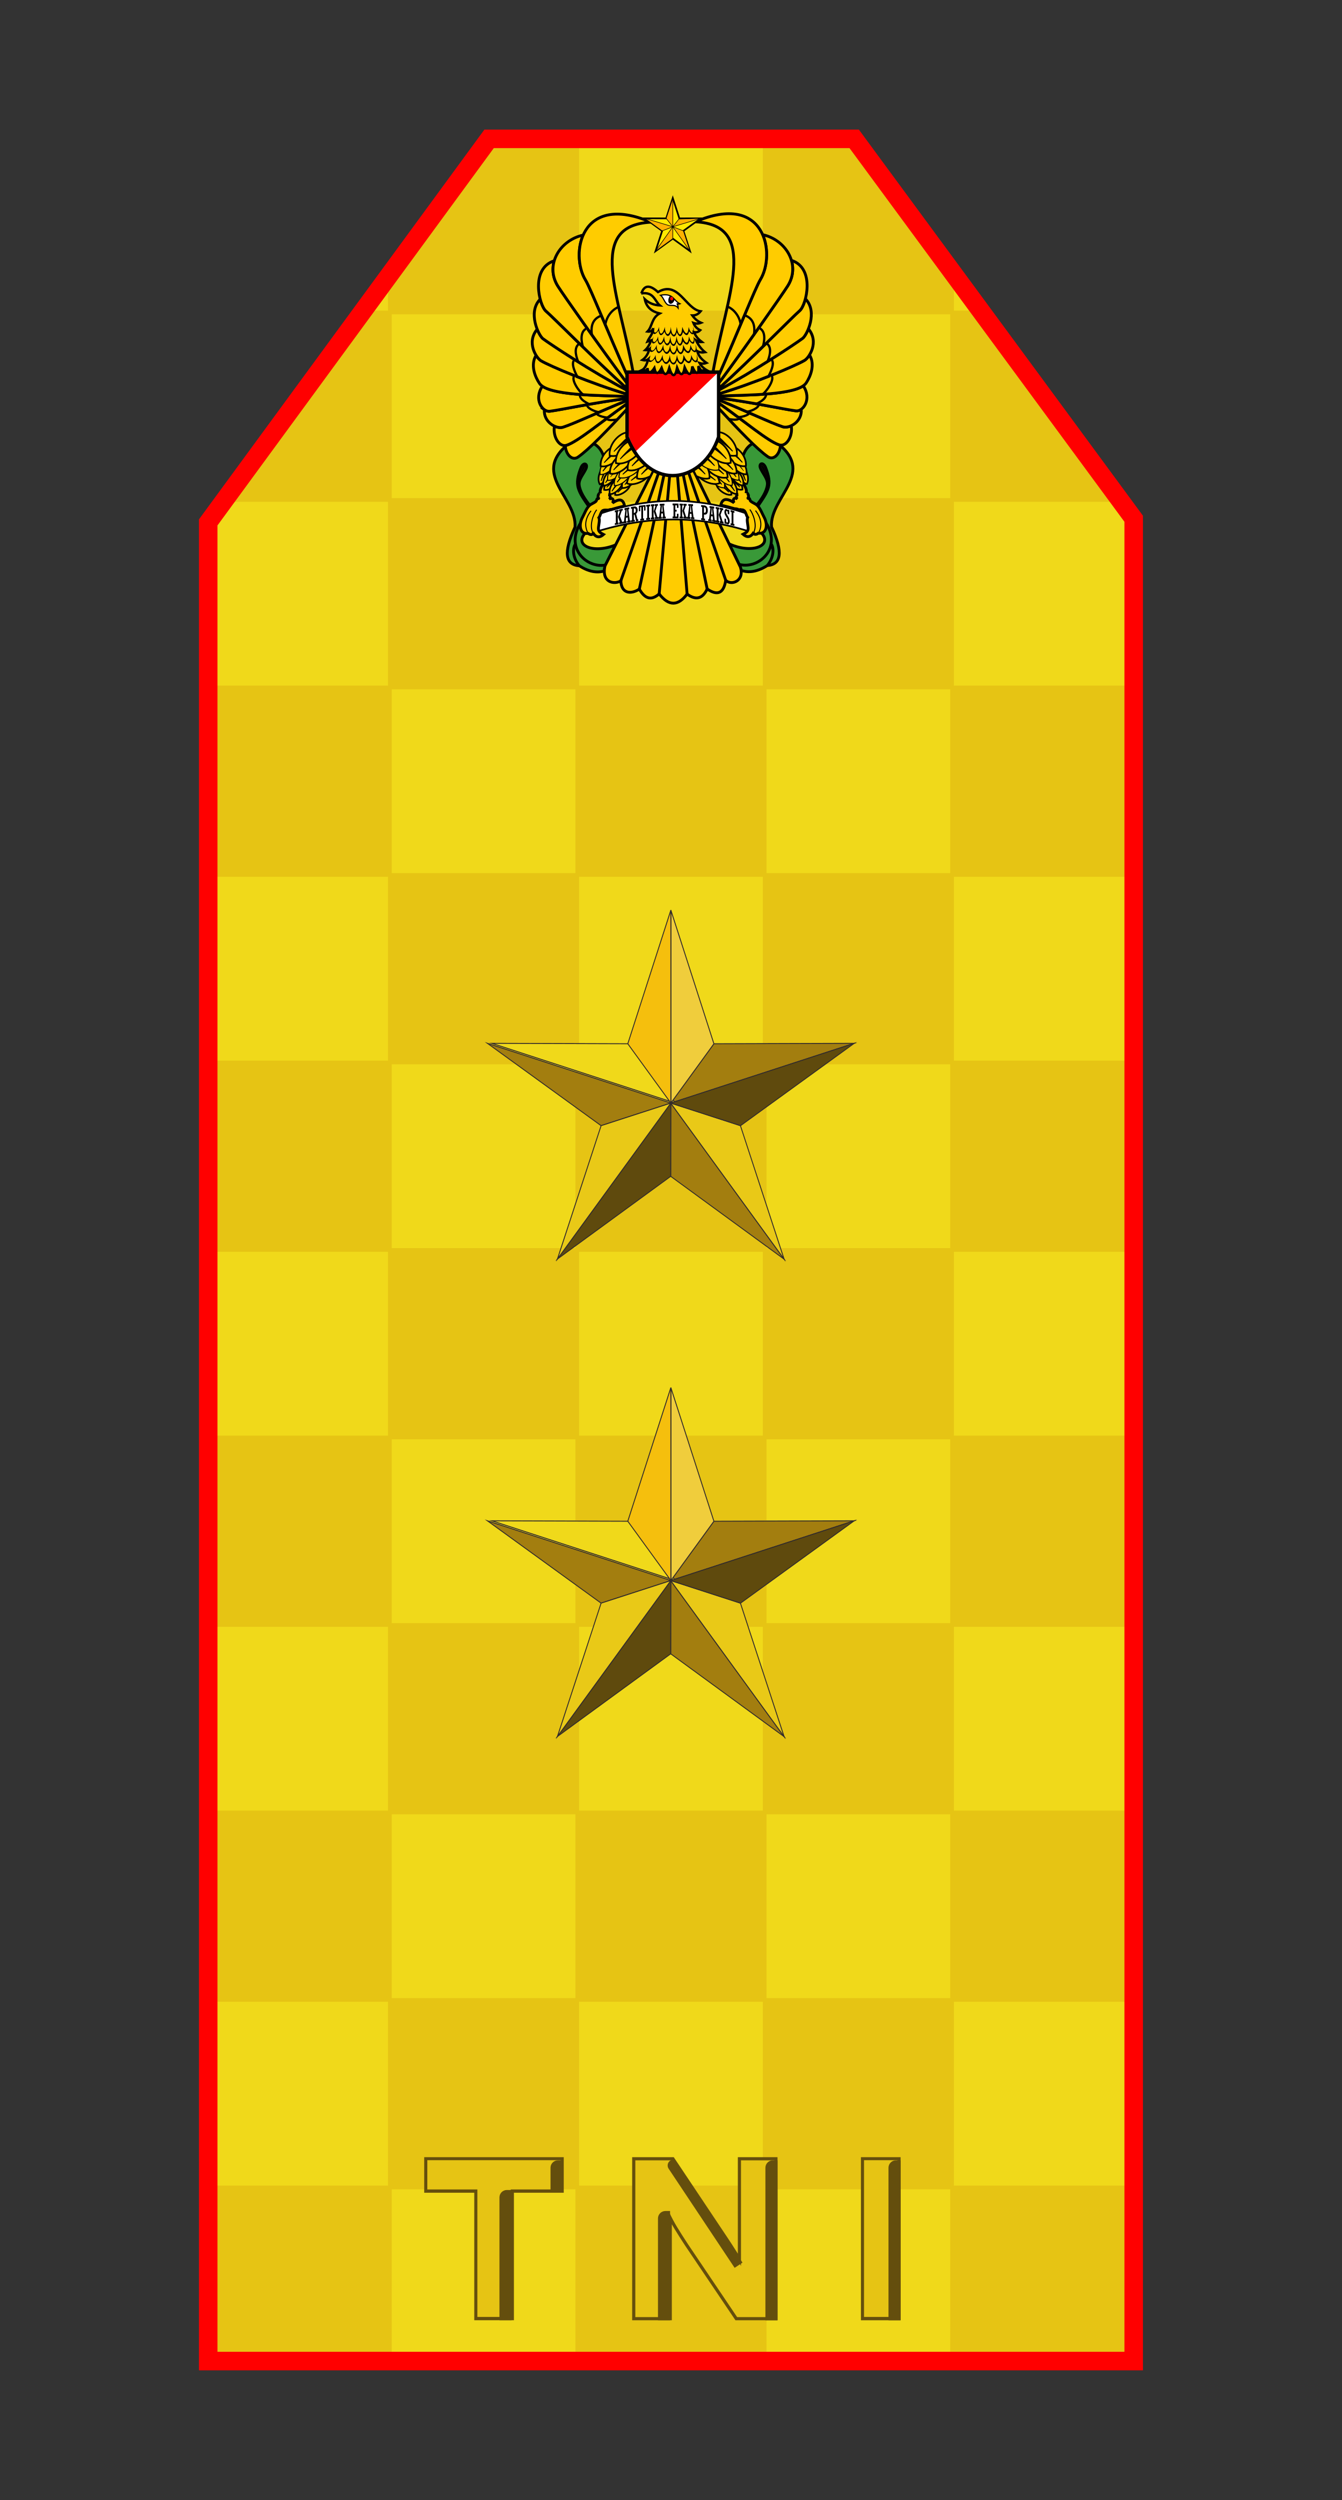 <?xml version="1.0" encoding="UTF-8" standalone="no"?>
<!-- Creator: CorelDRAW 2021.5 -->

<svg
   xml:space="preserve"
   width="805.557"
   height="1500"
   version="1.1"
   style="clip-rule:evenodd;fill-rule:evenodd;image-rendering:optimizeQuality;shape-rendering:geometricPrecision;text-rendering:geometricPrecision"
   viewBox="0 0 5302.476 9873.541"
   id="svg40"
   sodipodi:docname="Jenderal TNI AD (Gold).svg"
   inkscape:export-filename="Mayor Jenderal TNI AD (Gold).svg"
   inkscape:export-xdpi="96"
   inkscape:export-ydpi="96"
   xmlns:inkscape="http://www.inkscape.org/namespaces/inkscape"
   xmlns:sodipodi="http://sodipodi.sourceforge.net/DTD/sodipodi-0.dtd"
   xmlns="http://www.w3.org/2000/svg"
   xmlns:svg="http://www.w3.org/2000/svg"><rect x="0" y="0" width="5302.476" height="9873.541" fill="#333333" stroke="none"/><sodipodi:namedview
   id="namedview40"
   pagecolor="#ffffff"
   bordercolor="#000000"
   borderopacity="0.25"
   inkscape:showpageshadow="2"
   inkscape:pageopacity="0.0"
   inkscape:pagecheckerboard="0"
   inkscape:deskcolor="#d1d1d1"
   inkscape:document-units="mm"
   showguides="true"><sodipodi:guide
     position="2648.506,6948.457"
     orientation="1,0"
     id="guide1"
     inkscape:locked="false" /><inkscape:page
     x="0"
     y="0"
     width="5302.476"
     height="9873.541"
     id="page1"
     margin="0"
     bleed="0" /></sodipodi:namedview>
 <defs
   id="defs1"><style
     type="text/css"
     id="style1">
   <![CDATA[
    .str1 {stroke:#E62129;stroke-width:21.06;stroke-miterlimit:22.926}
    .str0 {stroke:#E6C414;stroke-width:4.21;stroke-miterlimit:22.926}
    .str2 {stroke:#332C2B;stroke-width:1.05;stroke-miterlimit:22.926}
    .fil2 {fill:none}
    .fil5 {fill:black}
    .fil6 {fill:#644E0D}
    .fil8 {fill:#644E0D}
    .fil1 {fill:#E6C414}
    .fil0 {fill:#F0D91A}
    .fil3 {fill:#FFCC00}
    .fil4 {fill:white}
    .fil14 {fill:#5F4A0D;fill-rule:nonzero}
    .fil9 {fill:#A37E0F;fill-rule:nonzero}
    .fil7 {fill:#E6C414;fill-rule:nonzero}
    .fil13 {fill:#E9C917;fill-rule:nonzero}
    .fil11 {fill:#F0CD3C;fill-rule:nonzero}
    .fil10 {fill:#F0D91A;fill-rule:nonzero}
    .fil12 {fill:#F5BF0D;fill-rule:nonzero}
   ]]>
  </style><clipPath
     id="id0">
    <path
   d="M 236.96,594.2 556.58,157.97 H 972.1 l 318.04,432.07 V 2685.6 H 236.96 Z"
   id="path1" />
   </clipPath></defs>
 <g
   id="Layer_x0020_1"
   inkscape:label="Marsekal"
   inkscape:groupmode="layer"
   transform="translate(0,-0.01)">
  
  <g
   id="g4"
   inkscape:label="Base"><polygon
     class="fil0"
     points="1290.14,2685.61 236.96,2685.61 236.96,594.2 556.58,157.97 972.1,157.97 1290.14,590.05 "
     id="polygon1"
     transform="scale(3.472)"
     inkscape:export-filename="polygon1.svg"
     inkscape:export-xdpi="96"
     inkscape:export-ydpi="96"
     style="display:inline"
     inkscape:label="Gold" /><g
     clip-path="url(#id0)"
     id="g31"
     transform="scale(3.472)"
     inkscape:label="Petak Gold"
     style="display:inline">
   <rect
   class="fil1 str0"
   x="230.37"
   y="2488.16"
   width="213.27"
   height="213.27"
   id="rect1" /><rect
   class="fil1 str0"
   x="230.37"
   y="2061.61"
   width="213.27"
   height="213.27"
   id="rect2" /><rect
   class="fil1 str0"
   x="230.37"
   y="1635.07"
   width="213.27"
   height="213.27"
   id="rect3" /><rect
   class="fil1 str0"
   x="230.37"
   y="1208.52"
   width="213.27"
   height="213.27"
   id="rect4" /><rect
   class="fil1 str0"
   x="230.37"
   y="781.97"
   width="213.27"
   height="213.27"
   id="rect5" /><rect
   class="fil1 str0"
   x="230.37"
   y="355.42"
   width="213.27"
   height="213.27"
   id="rect6" /><rect
   class="fil1 str0"
   x="443.64"
   y="2274.89"
   width="213.27"
   height="213.27"
   id="rect7" /><rect
   class="fil1 str0"
   x="443.64"
   y="1848.34"
   width="213.27"
   height="213.27"
   id="rect8" /><rect
   class="fil1 str0"
   x="443.64"
   y="1421.79"
   width="213.27"
   height="213.27"
   id="rect9" /><rect
   class="fil1 str0"
   x="443.64"
   y="995.24"
   width="213.27"
   height="213.27"
   id="rect10" /><rect
   class="fil1 str0"
   x="443.64"
   y="568.69"
   width="213.27"
   height="213.27"
   id="rect11" /><rect
   class="fil1 str0"
   x="443.64"
   y="142.15"
   width="213.27"
   height="213.27"
   id="rect12" /><rect
   class="fil1 str0"
   x="656.92"
   y="2488.16"
   width="213.27"
   height="213.27"
   id="rect13" /><rect
   class="fil1 str0"
   x="656.92"
   y="2061.61"
   width="213.27"
   height="213.27"
   id="rect14" /><rect
   class="fil1 str0"
   x="656.92"
   y="1635.07"
   width="213.27"
   height="213.27"
   id="rect15" /><rect
   class="fil1 str0"
   x="656.92"
   y="1208.52"
   width="213.27"
   height="213.27"
   id="rect16" /><rect
   class="fil1 str0"
   x="656.92"
   y="781.97"
   width="213.27"
   height="213.27"
   id="rect17" /><rect
   class="fil1 str0"
   x="656.92"
   y="355.42"
   width="213.27"
   height="213.27"
   id="rect18" /><rect
   class="fil1 str0"
   x="870.19"
   y="2274.89"
   width="213.27"
   height="213.27"
   id="rect19" /><rect
   class="fil1 str0"
   x="870.19"
   y="1848.34"
   width="213.27"
   height="213.27"
   id="rect20" /><rect
   class="fil1 str0"
   x="870.19"
   y="1421.79"
   width="213.27"
   height="213.27"
   id="rect21" /><rect
   class="fil1 str0"
   x="870.19"
   y="995.24"
   width="213.27"
   height="213.27"
   id="rect22" /><rect
   class="fil1 str0"
   x="870.19"
   y="568.69"
   width="213.27"
   height="213.27"
   id="rect23" /><rect
   class="fil1 str0"
   x="870.19"
   y="142.15"
   width="213.27"
   height="213.27"
   id="rect24" /><rect
   class="fil1 str0"
   x="1083.47"
   y="2488.16"
   width="213.27"
   height="213.27"
   id="rect25" /><rect
   class="fil1 str0"
   x="1083.47"
   y="2061.61"
   width="213.27"
   height="213.27"
   id="rect26" /><rect
   class="fil1 str0"
   x="1083.47"
   y="1635.07"
   width="213.27"
   height="213.27"
   id="rect27" /><rect
   class="fil1 str0"
   x="1083.47"
   y="1208.52"
   width="213.27"
   height="213.27"
   id="rect28" /><rect
   class="fil1 str0"
   x="1083.47"
   y="781.97"
   width="213.27"
   height="213.27"
   id="rect29" /><rect
   class="fil1 str0"
   x="1083.47"
   y="355.42"
   width="213.27"
   height="213.27"
   id="rect30" />
  </g></g>
  <polygon
   class="fil2 str1"
   points="236.96,594.2 556.58,157.97 972.1,157.97 1290.14,590.05 1290.14,2685.61 236.96,2685.61 "
   id="polygon31"
   transform="scale(3.472)"
   style="display:inline;stroke:#ff0000;stroke-opacity:1"
   inkscape:label="Border" />
  
  
  
  
  
  
  
  
  
  
  <g
   id="g3"
   style="display:inline"
   inkscape:label="TNI"><path
     class="fil6"
     d="m 2030.594,8659.774 v 503.508 h -156.702 v -503.508 h -197.778 v -140.452 h 551.321 v 140.452 H 2030.629 Z m 623.925,124.549 v 378.994 h -156.702 v -643.994 h 164.306 l 215.625,322.744 c 5.833,8.75 11.528,17.604 17.292,26.424 6.875,10.556 13.681,21.181 20.312,31.875 v -381.008 h 156.702 v 643.994 H 2905.874 L 2707.54,8869.253 c -14.514,-22.083 -28.715,-44.306 -42.465,-66.806 -3.646,-5.972 -7.153,-11.979 -10.59,-18.09 z m 747.189,378.994 v -643.994 h 156.702 v 643.994 z"
     id="path31"
     style="clip-rule:evenodd;fill-rule:evenodd;image-rendering:optimizeQuality;shape-rendering:geometricPrecision;text-rendering:geometricPrecision;display:inline;stroke-width:3.472"
     transform="translate(0)" /><polygon
     class="fil7"
     points="543.26,2635.45 543.26,2490.43 486.3,2490.43 486.3,2457.14 637.92,2457.14 637.92,2490.43 581.23,2490.43 581.23,2635.45 "
     id="polygon32"
     transform="scale(3.472)" /><path
     id="_1"
     class="fil7"
     d="m 3059.624,8531.753 v 619.133 h -147.153 l -194.584,-288.542 c -16.736,-25.486 -30.729,-47.604 -42.188,-66.389 -11.458,-18.785 -22.778,-39.965 -33.611,-63.542 v 418.473 H 2510.248 v -619.133 h 145.243 l 211.945,317.223 c 2.535,3.819 8.299,12.569 17.188,26.285 8.924,13.681 17.049,26.597 24.514,38.681 7.326,12.118 13.542,23.889 18.646,35.347 v -417.536 z"
     style="stroke-width:3.472" /><polygon
     id="_2"
     class="fil7"
     points="983.26,2635.45 983.26,2457.14 1021.24,2457.14 1021.24,2635.45 "
     transform="scale(3.472)" /><path
     class="fil8"
     d="m 2629.033,8731.892 h 18.507 v 431.425 h -47.778 v -402.188 c 0,-16.076 13.16,-29.236 29.271,-29.236 z"
     id="path32"
     style="stroke-width:3.472" /><path
     class="fil8"
     d="m 3053.548,8531.753 h 18.507 v 631.564 h -47.778 v -602.328 c 0,-16.076 13.16,-29.236 29.271,-29.236 z"
     id="path33"
     style="stroke-width:3.472" /><path
     class="fil8"
     d="m 3539.868,8531.753 h 18.507 v 631.564 h -47.778 v -602.328 c 0,-16.076 13.16,-29.236 29.271,-29.236 z"
     id="path34"
     style="stroke-width:3.472" /><path
     class="fil8"
     d="m 2002.678,8648.906 h 18.507 v 514.376 h -47.778 v -485.14 c 0,-16.076 13.16,-29.236 29.271,-29.236 z"
     id="path35"
     style="stroke-width:3.472" /><path
     class="fil8"
     d="m 2204.483,8531.753 h 18.507 v 117.153 h -47.778 v -87.917 c 0,-16.076 13.16,-29.236 29.271,-29.236 z"
     id="path36"
     style="stroke-width:3.472" /><path
     class="fil8"
     d="m 2648.13,8532.933 12.049,-8.021 273.542,410.73 -31.076,20.695 -260.868,-391.702 c -6.979,-10.486 -4.097,-24.722 6.354,-31.701 z"
     id="path37"
     style="stroke-width:3.472" /></g>
  <g
   id="g2"
   transform="translate(-0.588,-20.334)"
   inkscape:label="Star"><g
     id="g38"
     transform="matrix(3.472,0,0,3.472,0,-507.244)">
    <polygon
   id="path3648_0"
   class="fil9 str2"
   points="763.51,1406.66 812.51,1339.2 972.28,1338.68 "
   sodipodi:nodetypes="cccc" />
    <polygon
   id="path3650_1"
   class="fil10 str2"
   points="768.73,1406.68 719.73,1339.21 559.96,1338.7 "
   sodipodi:nodetypes="cccc" />
    <polygon
   id="path3652_2"
   class="fil9 str2"
   points="684.23,1432.37 763.6,1406.66 554.83,1338.68 " />
    <path
   id="path3654_3"
   class="fil11 str2"
   d="m 763.6,1187.18 v 219.48 l 49,-67.46 -49,-152.01 z m -0.17,219.48 z"
   sodipodi:nodetypes="cccccc" />
    <path
   id="path3656_4"
   class="fil12 str2"
   d="m 763.6,1187.18 -49,152.01 49,67.46 v -219.48 z m -0.17,219.48 z"
   sodipodi:nodetypes="cccccc" />
    <polygon
   id="path3658_5"
   class="fil9 str2"
   points="892.49,1584.2 763.43,1406.66 763.43,1489.99 "
   sodipodi:nodetypes="cccc" />
    <polygon
   id="path3660_6"
   class="fil13 str2"
   points="842.79,1432.37 763.43,1406.66 892.49,1584.2 "
   sodipodi:nodetypes="cccc" />
    <polygon
   id="path3662_7"
   class="fil14 str2"
   points="634.54,1584.03 763.43,1489.99 763.6,1406.66 "
   sodipodi:nodetypes="cccc" />
    <polygon
   id="path3664_8"
   class="fil13 str2"
   points="684.23,1432.37 634.54,1584.03 763.6,1406.66 "
   sodipodi:nodetypes="cccc" />
    <polygon
   id="path3666_9"
   class="fil14 str2"
   points="842.88,1432.37 763.51,1406.66 972.28,1338.68 " />
   </g><g
     id="g39"
     transform="scale(3.472)">
    <polygon
   id="path3648_10"
   class="fil9 str2"
   points="972.28,1735.7 763.51,1803.68 812.51,1736.21 "
   sodipodi:nodetypes="cccc" />
    <polygon
   id="path3650_11"
   class="fil10 str2"
   points="559.96,1735.71 768.73,1803.69 719.73,1736.23 "
   sodipodi:nodetypes="cccc" />
    <polygon
   id="path3652_12"
   class="fil9 str2"
   points="554.83,1735.7 684.23,1829.39 763.6,1803.68 " />
    <path
   id="path3654_13"
   class="fil11 str2"
   d="m 763.6,1584.2 v 219.48 l 49,-67.46 -49,-152.01 z m -0.17,219.48 z"
   sodipodi:nodetypes="cccccc" />
    <path
   id="path3656_14"
   class="fil12 str2"
   d="m 763.6,1584.2 -49,152.01 49,67.46 v -219.48 z m -0.17,219.48 z"
   sodipodi:nodetypes="cccccc" />
    <polygon
   id="path3658_15"
   class="fil9 str2"
   points="763.43,1887.01 892.49,1981.22 763.43,1803.68 "
   sodipodi:nodetypes="cccc" />
    <polygon
   id="path3660_16"
   class="fil13 str2"
   points="892.49,1981.22 842.79,1829.39 763.43,1803.68 "
   sodipodi:nodetypes="cccc" />
    <polygon
   id="path3662_17"
   class="fil14 str2"
   points="763.6,1803.68 634.54,1981.05 763.43,1887.01 "
   sodipodi:nodetypes="cccc" />
    <polygon
   id="path3664_18"
   class="fil13 str2"
   points="763.6,1803.68 684.23,1829.39 634.54,1981.05 "
   sodipodi:nodetypes="cccc" />
    <polygon
   id="path3666_19"
   class="fil14 str2"
   points="972.28,1735.7 842.88,1829.39 763.51,1803.68 " />
   </g></g>
  <rect
   class="fil2"
   x="0"
   y="0"
   width="5302.476"
   height="9873.561"
   id="rect40"
   style="stroke-width:3.472"
   inkscape:label="Base" />
 <g
   id="g1"
   transform="matrix(2.236,0,0,2.236,2035.392,873.123)"
   inkscape:label="TNI AD"><path
     id="path920"
     style="fill:#399938;fill-opacity:1;fill-rule:evenodd;stroke:#000000;stroke-width:5;stroke-linecap:butt;stroke-linejoin:miter;stroke-miterlimit:4;stroke-dasharray:none;stroke-opacity:1"
     d="m 402.249,478.671 c -8.092,-54.74 -4.391,-98.636 56.127,-90.287 77.894,55.595 -9.147,98.206 -5.311,151.735 21.027,45.081 17.096,66.495 -7.512,68.302 -17.258,10.998 -32.537,13.238 -46.236,8.48 -0.246,-1.867 -0.69,-3.845 -1.368,-5.94 l -19.752,-40.751 c 44.709,19.982 82.483,-0.171 51.564,-24.28 z m 32.16,-40.207 c -5.449,-9.977 3.342,-14.397 8.048,-3.55 12.4,31.857 6.043,40.206 -16.136,72.254 l -1.911,-2.463 c 11.558,-13.292 20.249,-27.75 21.334,-39.194 0.899,-9.481 -5.973,-16.736 -11.335,-27.048 z"
     inkscape:connector-curvature="0" /><path
     id="path922"
     style="fill:none;fill-opacity:1;fill-rule:evenodd;stroke:#000000;stroke-width:5;stroke-linecap:butt;stroke-linejoin:miter;stroke-miterlimit:4;stroke-dasharray:none;stroke-opacity:1"
     d="m 436.7,523.73 c 40.745,49.516 -3.991,92.385 -40.977,82.64"
     inkscape:connector-curvature="0" /><path
     id="path924"
     style="fill:none;fill-opacity:1;fill-rule:evenodd;stroke:#000000;stroke-width:5;stroke-linecap:butt;stroke-linejoin:miter;stroke-miterlimit:4;stroke-dasharray:none;stroke-opacity:1"
     d="m 452.281,570.119 c 4.321,5.031 6.597,22.07 -6.727,38.302"
     inkscape:connector-curvature="0" /><path
     id="path1001"
     style="fill:#399938;fill-opacity:1;fill-rule:evenodd;stroke:#000000;stroke-width:5;stroke-linecap:butt;stroke-linejoin:miter;stroke-miterlimit:4;stroke-dasharray:none;stroke-opacity:1"
     d="m 156.666,479.074 c 8.095,-54.74 4.392,-98.636 -56.149,-90.287 -77.924,55.595 9.15,98.206 5.313,151.735 -21.035,45.081 -17.103,66.495 7.515,68.302 16.44,10.473 31.085,13.004 44.28,9.114 0.066,-2.685 0.446,-5.67 1.2,-8.978 l 18.658,-36.964 c -43.276,17.616 -78.519,-2.138 -48.34,-25.663 z m -32.172,-40.207 c 5.451,-9.977 -3.343,-14.397 -8.051,-3.55 -12.405,31.857 -6.045,40.206 16.142,72.254 l 1.912,-2.463 c -11.563,-13.293 -20.257,-27.75 -21.342,-39.194 -0.899,-9.481 5.975,-16.736 11.339,-27.048 z"
     inkscape:connector-curvature="0" /><path
     id="path1003"
     style="fill:none;fill-opacity:1;fill-rule:evenodd;stroke:#000000;stroke-width:5;stroke-linecap:butt;stroke-linejoin:miter;stroke-miterlimit:4;stroke-dasharray:none;stroke-opacity:1"
     d="m 122.202,524.133 c -39.424,47.892 1.15,89.561 37.331,83.426"
     inkscape:connector-curvature="0" /><path
     id="path1005"
     style="fill:none;fill-opacity:1;fill-rule:evenodd;stroke:#000000;stroke-width:5;stroke-linecap:butt;stroke-linejoin:miter;stroke-miterlimit:4;stroke-dasharray:none;stroke-opacity:1"
     d="m 106.615,570.522 c -4.323,5.031 -6.599,22.07 6.73,38.302"
     inkscape:connector-curvature="0" /><path
     sodipodi:nodetypes="sssssss"
     id="path5659"
     d="m 444.131,449.973 c -0.301,-0.54 -1.807,-3.088 -3.348,-5.661 -4.55,-7.603 -5.785,-10.327 -5.464,-12.049 0.177,-0.947 0.396,-1.165 0.953,-0.954 1.46,0.555 2.996,2.655 4.197,5.737 1.728,4.433 5.57,15.817 5.387,16.363 -0.03,0.091 -1.425,-2.897 -1.726,-3.437 z"
     style="fill:#000000;fill-opacity:1;stroke:#000000;stroke-width:0.936;stroke-linecap:round;stroke-linejoin:round;stroke-miterlimit:4;stroke-dasharray:none;stroke-opacity:1;paint-order:fill markers stroke;stop-color:#000000" /><path
     style="fill:#000000;fill-opacity:1;stroke:#000000;stroke-width:0.936;stroke-linecap:round;stroke-linejoin:round;stroke-miterlimit:4;stroke-dasharray:none;stroke-opacity:1;paint-order:fill markers stroke;stop-color:#000000"
     d="m 114.859,449.973 c 0.301,-0.54 1.807,-3.088 3.348,-5.661 4.55,-7.603 5.785,-10.327 5.464,-12.049 -0.177,-0.947 -0.396,-1.165 -0.953,-0.954 -1.46,0.555 -2.996,2.655 -4.197,5.737 -1.728,4.433 -5.57,15.817 -5.387,16.363 0.03,0.091 1.425,-2.897 1.726,-3.437 z"
     id="path5661"
     sodipodi:nodetypes="sssssss" /><g
     transform="translate(954.603,-532.673)"
     id="Layer1000"><g
       id="Layer1002"
       transform="translate(-1242.964,417.484)"
       style="fill:#ffcc00;fill-opacity:1"><path
         inkscape:connector-curvature="0"
         d="m 647.915,436.332 c 44.74,31.633 87.044,67.644 107.141,74.119 0.739,0.238 1.481,0.392 2.22,0.467 -1.237,16.986 -12.653,27.177 -22.35,20.447 -19.175,-13.309 -51.614,-47.347 -87.011,-85.603 z"
         style="fill:#ffcc00;fill-opacity:1;fill-rule:evenodd;stroke:#000000;stroke-width:5;stroke-linecap:butt;stroke-linejoin:miter;stroke-miterlimit:4;stroke-dasharray:none;stroke-opacity:1"
         id="path819-0" /><path
         inkscape:connector-curvature="0"
         d="m 647.915,430.903 c 48.288,19.564 93.029,41.039 113.312,47.574 4.202,1.353 9.739,0.633 15.069,-1.832 3.176,19.602 -9.291,37.656 -21.241,33.807 -20.097,-6.475 -62.401,-42.486 -107.141,-74.119 z"
         style="fill:#ffcc00;fill-opacity:1;fill-rule:evenodd;stroke:#000000;stroke-width:5;stroke-linecap:butt;stroke-linejoin:miter;stroke-miterlimit:4;stroke-dasharray:none;stroke-opacity:1"
         id="path821-9" /><path
         inkscape:connector-curvature="0"
         d="m 793.986,447.535 c 1.734,22.011 -20.867,34.772 -32.758,30.941 -20.284,-6.534 -65.024,-28.01 -113.312,-47.574 v -3.236 c 57.214,7.12 115.088,19.95 136.595,22.699 3.138,0.401 6.47,-0.659 9.476,-2.83 z"
         style="fill:#ffcc00;fill-opacity:1;fill-rule:evenodd;stroke:#000000;stroke-width:5;stroke-linecap:butt;stroke-linejoin:miter;stroke-miterlimit:4;stroke-dasharray:none;stroke-opacity:1"
         id="path823" /><path
         inkscape:connector-curvature="0"
         d="m 647.915,424.179 c 42.313,-1.802 125.028,-1.033 149.547,-18.04 15.755,23.401 -0.199,45.856 -12.952,44.226 -21.508,-2.749 -79.381,-15.579 -136.595,-22.7 z"
         style="fill:#ffcc00;fill-opacity:1;fill-rule:evenodd;stroke:#000000;stroke-width:5;stroke-linecap:butt;stroke-linejoin:miter;stroke-miterlimit:4;stroke-dasharray:none;stroke-opacity:1"
         id="path825" /><path
         inkscape:connector-curvature="0"
         d="m 808.505,351.545 c 10.313,16.903 1.998,37.866 -6.019,49.75 -14.848,22.01 -108.58,20.927 -154.571,22.885 v -3.815 c 61.936,-18.322 136.196,-49.814 151.962,-59.239 2.415,-1.444 5.706,-4.867 8.628,-9.582 z"
         style="fill:#ffcc00;fill-opacity:1;fill-rule:evenodd;stroke:#000000;stroke-width:5;stroke-linecap:butt;stroke-linejoin:miter;stroke-miterlimit:4;stroke-dasharray:none;stroke-opacity:1"
         id="path827" /><path
         inkscape:connector-curvature="0"
         d="m 647.915,413.809 c 62.019,-33.097 133.711,-80.563 148.433,-91.549 2.703,-2.017 6.901,-8.376 10.235,-16.773 19.476,23.494 1.422,50.78 -6.707,55.64 -15.765,9.425 -90.025,40.917 -151.962,59.239 z"
         style="fill:#ffcc00;fill-opacity:1;fill-rule:evenodd;stroke:#000000;stroke-width:5;stroke-linecap:butt;stroke-linejoin:miter;stroke-miterlimit:4;stroke-dasharray:none;stroke-opacity:1"
         id="path829" /><path
         inkscape:connector-curvature="0"
         d="m 801.266,252.457 c 22.647,23.045 2.788,64.052 -4.918,69.803 -14.723,10.986 -86.414,58.452 -148.433,91.549 v -2.688 c 59.593,-54.225 129.406,-125.539 143.449,-137.829 3.431,-3.003 7.298,-10.886 9.902,-20.835 z"
         style="fill:#ffcc00;fill-opacity:1;fill-rule:evenodd;stroke:#000000;stroke-width:5;stroke-linecap:butt;stroke-linejoin:miter;stroke-miterlimit:4;stroke-dasharray:none;stroke-opacity:1"
         id="path831" /><path
         inkscape:connector-curvature="0"
         d="m 647.915,401.856 c 49.167,-66.308 112.287,-156.708 121.993,-172.012 9.473,-14.936 10.925,-30.91 6.663,-45.298 42.691,13.873 26.287,78.686 14.792,88.746 -14.042,12.29 -83.857,83.606 -143.449,137.832 z"
         style="fill:#ffcc00;fill-opacity:1;fill-rule:evenodd;stroke:#000000;stroke-width:5;stroke-linecap:butt;stroke-linejoin:miter;stroke-miterlimit:4;stroke-dasharray:none;stroke-opacity:1"
         id="path833" /><path
         inkscape:connector-curvature="0"
         d="m 725.742,139.217 c 41.098,8.883 68.002,53.046 44.167,90.627 -9.707,15.304 -72.827,105.704 -121.993,172.012 v -13.675 c 34.81,-78.321 64.694,-154.763 73.82,-169.802 12.169,-20.052 15.379,-53.337 4.007,-79.163 z"
         style="fill:#ffcc00;fill-opacity:1;fill-rule:evenodd;stroke:#000000;stroke-width:5;stroke-linecap:butt;stroke-linejoin:miter;stroke-miterlimit:4;stroke-dasharray:none;stroke-opacity:1"
         id="path835" /><path
         inkscape:connector-curvature="0"
         d="m 637.992,381.654 c 24.344,-136.043 82.996,-259.243 -31.184,-265.214 124.686,-53.472 142.081,57.197 114.927,101.939 -9.126,15.039 -39.01,91.481 -73.82,169.803 v -6.529 z"
         style="fill:#ffcc00;fill-opacity:1;fill-rule:evenodd;stroke:#000000;stroke-width:5;stroke-linecap:butt;stroke-linejoin:miter;stroke-miterlimit:4;stroke-dasharray:none;stroke-opacity:1"
         id="path837" /><path
         inkscape:connector-curvature="0"
         d="m 663.447,266.064 c 13.483,5.704 22.372,19.619 23.552,33.247"
         style="fill:#ffcc00;fill-opacity:1;fill-rule:evenodd;stroke:#000000;stroke-width:4;stroke-linecap:butt;stroke-linejoin:miter;stroke-miterlimit:4;stroke-dasharray:none;stroke-opacity:1"
         id="path839" /><path
         inkscape:connector-curvature="0"
         d="m 694.667,281.759 c 14.368,5.704 17.914,17.617 15.849,33.605"
         style="fill:#ffcc00;fill-opacity:1;fill-rule:evenodd;stroke:#000000;stroke-width:4;stroke-linecap:butt;stroke-linejoin:miter;stroke-miterlimit:4;stroke-dasharray:none;stroke-opacity:1"
         id="path841" /><path
         inkscape:connector-curvature="0"
         d="m 718.69,303.563 c 14.368,5.704 9.498,26.303 7.433,33.293"
         style="fill:#ffcc00;fill-opacity:1;fill-rule:evenodd;stroke:#000000;stroke-width:4;stroke-linecap:butt;stroke-linejoin:miter;stroke-miterlimit:4;stroke-dasharray:none;stroke-opacity:1"
         id="path843" /><path
         inkscape:connector-curvature="0"
         d="m 732.802,331.171 c 11.418,8.064 3.5,26.917 1.652,31.981"
         style="fill:#ffcc00;fill-opacity:1;fill-rule:evenodd;stroke:#000000;stroke-width:4;stroke-linecap:butt;stroke-linejoin:miter;stroke-miterlimit:4;stroke-dasharray:none;stroke-opacity:1"
         id="path845" /><path
         inkscape:connector-curvature="0"
         d="m 740.952,359.526 c 7.877,6.442 -3.429,26.814 -5.118,30.027"
         style="fill:#ffcc00;fill-opacity:1;fill-rule:evenodd;stroke:#000000;stroke-width:4;stroke-linecap:butt;stroke-linejoin:miter;stroke-miterlimit:4;stroke-dasharray:none;stroke-opacity:1"
         id="path847" /><path
         inkscape:connector-curvature="0"
         d="m 740.807,387.572 c 7.877,6.442 -9.347,30.218 -15.461,33.578"
         style="fill:#ffcc00;fill-opacity:1;fill-rule:evenodd;stroke:#000000;stroke-width:4;stroke-linecap:butt;stroke-linejoin:miter;stroke-miterlimit:4;stroke-dasharray:none;stroke-opacity:1"
         id="path849" /><path
         inkscape:connector-curvature="0"
         d="m 731.852,420.674 c 0.188,9.662 -13.561,15.237 -16.926,17.337"
         style="fill:#ffcc00;fill-opacity:1;fill-rule:evenodd;stroke:#000000;stroke-width:4;stroke-linecap:butt;stroke-linejoin:miter;stroke-miterlimit:4;stroke-dasharray:none;stroke-opacity:1"
         id="path851" /><path
         inkscape:connector-curvature="0"
         d="m 718.977,438.732 c 0.188,7.154 -17.245,13.444 -21.053,13.036"
         style="fill:#ffcc00;fill-opacity:1;fill-rule:evenodd;stroke:#000000;stroke-width:4;stroke-linecap:butt;stroke-linejoin:miter;stroke-miterlimit:4;stroke-dasharray:none;stroke-opacity:1"
         id="path853" /><path
         inkscape:connector-curvature="0"
         d="m 702.199,453.946 c -1.288,5.089 -17.426,8.062 -21.233,7.654"
         style="fill:#ffcc00;fill-opacity:1;fill-rule:evenodd;stroke:#000000;stroke-width:4;stroke-linecap:butt;stroke-linejoin:miter;stroke-miterlimit:4;stroke-dasharray:none;stroke-opacity:1"
         id="path855" /><path
         inkscape:connector-curvature="0"
         d="m 684.254,463.012 c -1.288,5.089 -15.836,2.154 -19.643,1.746"
         style="fill:#ffcc00;fill-opacity:1;fill-rule:evenodd;stroke:#000000;stroke-width:4;stroke-linecap:butt;stroke-linejoin:miter;stroke-miterlimit:4;stroke-dasharray:none;stroke-opacity:1"
         id="path857" /></g><g
       id="Layer1003"
       transform="translate(-1242.964,417.484)"
       style="fill:#ffcc00;fill-opacity:1"><path
         inkscape:connector-curvature="0"
         d="m 486.128,437.569 c -44.712,31.505 -86.892,67.153 -106.989,73.592 -0.744,0.238 -1.489,0.392 -2.233,0.467 1.244,16.986 12.723,27.177 22.474,20.447 19.146,-13.215 51.445,-46.871 86.748,-84.799 z"
         style="fill:#ffcc00;fill-opacity:1;fill-rule:evenodd;stroke:#000000;stroke-width:5;stroke-linecap:butt;stroke-linejoin:miter;stroke-miterlimit:4;stroke-dasharray:none;stroke-opacity:1"
         id="path860" /><path
         inkscape:connector-curvature="0"
         d="m 486.128,431.914 c -48.27,19.482 -92.903,40.772 -113.195,47.272 -4.225,1.353 -9.794,0.633 -15.152,-1.832 -3.194,19.602 9.342,37.656 21.359,33.807 20.097,-6.439 62.277,-42.088 106.989,-73.593 z"
         style="fill:#ffcc00;fill-opacity:1;fill-rule:evenodd;stroke:#000000;stroke-width:5;stroke-linecap:butt;stroke-linejoin:miter;stroke-miterlimit:4;stroke-dasharray:none;stroke-opacity:1"
         id="path862" /><path
         inkscape:connector-curvature="0"
         d="m 339.992,448.245 c -1.743,22.011 20.983,34.772 32.941,30.941 20.292,-6.501 64.925,-27.79 113.195,-47.272 v -3.444 c -57.288,7.138 -115.073,19.868 -136.607,22.605 -3.156,0.401 -6.506,-0.659 -9.529,-2.83 z"
         style="fill:#ffcc00;fill-opacity:1;fill-rule:evenodd;stroke:#000000;stroke-width:5;stroke-linecap:butt;stroke-linejoin:miter;stroke-miterlimit:4;stroke-dasharray:none;stroke-opacity:1"
         id="path864" /><path
         inkscape:connector-curvature="0"
         d="m 486.128,424.858 c -42.767,-1.763 -125.118,-1.101 -149.631,-18.009 -15.843,23.401 0.2,45.856 13.024,44.226 21.534,-2.737 79.319,-15.468 136.607,-22.606 z"
         style="fill:#ffcc00;fill-opacity:1;fill-rule:evenodd;stroke:#000000;stroke-width:5;stroke-linecap:butt;stroke-linejoin:miter;stroke-miterlimit:4;stroke-dasharray:none;stroke-opacity:1"
         id="path866" /><path
         inkscape:connector-curvature="0"
         d="m 325.392,352.255 c -10.371,16.903 -2.009,37.866 6.053,49.75 14.851,21.892 108.176,20.938 154.683,22.854 v -4.005 c -62.13,-18.353 -136.269,-49.63 -152.059,-59.017 -2.428,-1.444 -5.737,-4.867 -8.676,-9.581 z"
         style="fill:#ffcc00;fill-opacity:1;fill-rule:evenodd;stroke:#000000;stroke-width:5;stroke-linecap:butt;stroke-linejoin:miter;stroke-miterlimit:4;stroke-dasharray:none;stroke-opacity:1"
         id="path868" /><path
         inkscape:connector-curvature="0"
         d="M 486.128,414.121 C 423.936,381.043 352.362,333.912 337.616,322.97 c -2.719,-2.017 -6.939,-8.376 -10.293,-16.773 -19.584,23.494 -1.43,50.78 6.744,55.64 15.79,9.387 89.93,40.664 152.059,59.017 z"
         style="fill:#ffcc00;fill-opacity:1;fill-rule:evenodd;stroke:#000000;stroke-width:5;stroke-linecap:butt;stroke-linejoin:miter;stroke-miterlimit:4;stroke-dasharray:none;stroke-opacity:1"
         id="path870" /><path
         inkscape:connector-curvature="0"
         d="m 332.671,253.167 c -22.773,23.045 -2.804,64.052 4.946,69.803 14.746,10.942 86.319,58.073 148.511,91.152 v -2.968 C 426.368,357.014 356.69,286.241 342.628,274.002 c -3.45,-3.003 -7.339,-10.886 -9.958,-20.835 z"
         style="fill:#ffcc00;fill-opacity:1;fill-rule:evenodd;stroke:#000000;stroke-width:5;stroke-linecap:butt;stroke-linejoin:miter;stroke-miterlimit:4;stroke-dasharray:none;stroke-opacity:1"
         id="path872" /><path
         inkscape:connector-curvature="0"
         d="M 486.128,401.56 C 436.797,335.347 373.915,245.781 364.203,230.554 c -9.526,-14.936 -10.986,-30.91 -6.7,-45.298 -42.929,13.873 -26.433,78.686 -14.875,88.746 14.062,12.239 83.74,83.013 143.499,137.153 z"
         style="fill:#ffcc00;fill-opacity:1;fill-rule:evenodd;stroke:#000000;stroke-width:5;stroke-linecap:butt;stroke-linejoin:miter;stroke-miterlimit:4;stroke-dasharray:none;stroke-opacity:1"
         id="path874" /><path
         inkscape:connector-curvature="0"
         d="m 408.616,139.927 c -41.327,8.883 -68.381,53.046 -44.413,90.627 9.712,15.227 72.594,104.795 121.924,171.008 v -14.348 c -34.683,-77.733 -64.37,-153.193 -73.482,-168.125 -12.237,-20.052 -15.465,-53.337 -4.029,-79.163 z"
         style="fill:#ffcc00;fill-opacity:1;fill-rule:evenodd;stroke:#000000;stroke-width:5;stroke-linecap:butt;stroke-linejoin:miter;stroke-miterlimit:4;stroke-dasharray:none;stroke-opacity:1"
         id="path876" /><path
         inkscape:connector-curvature="0"
         d="M 496.728,381.654 C 472.171,245.893 413.596,123.111 528.213,117.15 402.832,63.678 385.34,174.347 412.645,219.089 c 9.111,14.931 38.799,90.393 73.482,168.127 v -5.562 z"
         style="fill:#ffcc00;fill-opacity:1;fill-rule:evenodd;stroke:#000000;stroke-width:5;stroke-linecap:butt;stroke-linejoin:miter;stroke-miterlimit:4;stroke-dasharray:none;stroke-opacity:1"
         id="path878" /><path
         inkscape:connector-curvature="0"
         d="m 471.258,266.774 c -13.558,5.704 -22.496,19.619 -23.683,33.247"
         style="fill:#ffcc00;fill-opacity:1;fill-rule:evenodd;stroke:#000000;stroke-width:4;stroke-linecap:butt;stroke-linejoin:miter;stroke-miterlimit:4;stroke-dasharray:none;stroke-opacity:1"
         id="path880" /><path
         inkscape:connector-curvature="0"
         d="m 439.864,282.468 c -14.448,5.704 -18.013,17.617 -15.937,33.605"
         style="fill:#ffcc00;fill-opacity:1;fill-rule:evenodd;stroke:#000000;stroke-width:4;stroke-linecap:butt;stroke-linejoin:miter;stroke-miterlimit:4;stroke-dasharray:none;stroke-opacity:1"
         id="path882" /><path
         inkscape:connector-curvature="0"
         d="m 415.708,304.273 c -14.449,5.704 -9.551,26.303 -7.474,33.293"
         style="fill:#ffcc00;fill-opacity:1;fill-rule:evenodd;stroke:#000000;stroke-width:4;stroke-linecap:butt;stroke-linejoin:miter;stroke-miterlimit:4;stroke-dasharray:none;stroke-opacity:1"
         id="path884" /><path
         inkscape:connector-curvature="0"
         d="m 401.517,331.88 c -11.482,8.064 -3.52,26.917 -1.661,31.981"
         style="fill:#ffcc00;fill-opacity:1;fill-rule:evenodd;stroke:#000000;stroke-width:4;stroke-linecap:butt;stroke-linejoin:miter;stroke-miterlimit:4;stroke-dasharray:none;stroke-opacity:1"
         id="path886" /><path
         inkscape:connector-curvature="0"
         d="m 393.322,360.235 c -7.921,6.441 3.449,26.814 5.146,30.027"
         style="fill:#ffcc00;fill-opacity:1;fill-rule:evenodd;stroke:#000000;stroke-width:4;stroke-linecap:butt;stroke-linejoin:miter;stroke-miterlimit:4;stroke-dasharray:none;stroke-opacity:1"
         id="path888" /><path
         inkscape:connector-curvature="0"
         d="m 393.467,388.282 c -7.921,6.442 9.399,30.218 15.547,33.578"
         style="fill:#ffcc00;fill-opacity:1;fill-rule:evenodd;stroke:#000000;stroke-width:4;stroke-linecap:butt;stroke-linejoin:miter;stroke-miterlimit:4;stroke-dasharray:none;stroke-opacity:1"
         id="path890" /><path
         inkscape:connector-curvature="0"
         d="m 402.472,421.384 c -0.188,9.662 13.637,15.237 17.021,17.337"
         style="fill:#ffcc00;fill-opacity:1;fill-rule:evenodd;stroke:#000000;stroke-width:4;stroke-linecap:butt;stroke-linejoin:miter;stroke-miterlimit:4;stroke-dasharray:none;stroke-opacity:1"
         id="path892" /><path
         inkscape:connector-curvature="0"
         d="m 415.419,439.442 c -0.188,7.154 17.341,13.444 21.17,13.036"
         style="fill:#ffcc00;fill-opacity:1;fill-rule:evenodd;stroke:#000000;stroke-width:4;stroke-linecap:butt;stroke-linejoin:miter;stroke-miterlimit:4;stroke-dasharray:none;stroke-opacity:1"
         id="path894" /><path
         inkscape:connector-curvature="0"
         d="m 432.29,454.656 c 1.295,5.089 17.523,8.062 21.352,7.654"
         style="fill:#ffcc00;fill-opacity:1;fill-rule:evenodd;stroke:#000000;stroke-width:4;stroke-linecap:butt;stroke-linejoin:miter;stroke-miterlimit:4;stroke-dasharray:none;stroke-opacity:1"
         id="path896" /><path
         inkscape:connector-curvature="0"
         d="m 450.335,463.721 c 1.295,5.089 15.924,2.154 19.752,1.746"
         style="fill:#ffcc00;fill-opacity:1;fill-rule:evenodd;stroke:#000000;stroke-width:4;stroke-linecap:butt;stroke-linejoin:miter;stroke-miterlimit:4;stroke-dasharray:none;stroke-opacity:1"
         id="path898" /></g><g
       id="Layer1004"
       transform="translate(-1242.964,417.484)"
       style="fill:#ffcc00;fill-opacity:1"><path
         inkscape:connector-curvature="0"
         d="m 603.065,554.409 83.244,171.743 c 7.921,24.437 -15.51,33.538 -25.806,23.517 -3.631,23.546 -15.007,27.513 -32.8,15.258 -8.37,18.027 -20.398,20.133 -35.456,9.047 -15.691,20.86 -32.094,22.111 -49.357,-0.303 -15.494,13.625 -26.242,6.734 -35.062,-8.497 -14.095,9.224 -31.628,8.947 -32.681,-14.574 -11.414,7 -34.736,3.272 -27.96,-26.45 L 532.478,555.174 c 23.091,13.204 48.732,11.868 70.587,-0.765 z"
         style="fill:#ffcc00;fill-opacity:1;fill-rule:evenodd;stroke:#000000;stroke-width:5;stroke-linecap:butt;stroke-linejoin:miter;stroke-miterlimit:4;stroke-dasharray:none;stroke-opacity:1"
         id="path901" /><path
         inkscape:connector-curvature="0"
         d="M 594.612,558.649 660.503,749.668"
         style="fill:#ffcc00;fill-opacity:1;fill-rule:evenodd;stroke:#000000;stroke-width:5;stroke-linecap:butt;stroke-linejoin:miter;stroke-miterlimit:4;stroke-dasharray:none;stroke-opacity:1"
         id="path903" /><path
         inkscape:connector-curvature="0"
         d="m 585.142,561.975 42.561,202.951"
         style="fill:#ffcc00;fill-opacity:1;fill-rule:evenodd;stroke:#000000;stroke-width:5;stroke-linecap:butt;stroke-linejoin:miter;stroke-miterlimit:4;stroke-dasharray:none;stroke-opacity:1"
         id="path905" /><path
         inkscape:connector-curvature="0"
         d="M 575.21,563.981 592.247,773.973"
         style="fill:#ffcc00;fill-opacity:1;fill-rule:evenodd;stroke:#000000;stroke-width:5;stroke-linecap:butt;stroke-linejoin:miter;stroke-miterlimit:4;stroke-dasharray:none;stroke-opacity:1"
         id="path907" /><path
         inkscape:connector-curvature="0"
         d="M 561.495,564.287 542.89,773.67"
         style="fill:#ffcc00;fill-opacity:1;fill-rule:evenodd;stroke:#000000;stroke-width:5;stroke-linecap:butt;stroke-linejoin:miter;stroke-miterlimit:4;stroke-dasharray:none;stroke-opacity:1"
         id="path909" /><path
         inkscape:connector-curvature="0"
         d="M 551.551,562.747 507.828,765.173"
         style="fill:#ffcc00;fill-opacity:1;fill-rule:evenodd;stroke:#000000;stroke-width:5;stroke-linecap:butt;stroke-linejoin:miter;stroke-miterlimit:4;stroke-dasharray:none;stroke-opacity:1"
         id="path911" /><path
         inkscape:connector-curvature="0"
         d="M 541.966,559.753 475.147,750.599"
         style="fill:#ffcc00;fill-opacity:1;fill-rule:evenodd;stroke:#000000;stroke-width:5;stroke-linecap:butt;stroke-linejoin:miter;stroke-miterlimit:4;stroke-dasharray:none;stroke-opacity:1"
         id="path913" /></g><path
       inkscape:connector-curvature="0"
       d="m -811.482,1051.977 c 55.528,-20.307 111.484,-28.484 167.895,-23.795 35.03,2.912 70.235,10.784 105.621,23.795 v 29.801 c -93.097,-30.331 -184.353,-28.336 -273.516,-0.443 z"
       style="fill:#ffffff;fill-opacity:1;fill-rule:evenodd;stroke:#000000;stroke-width:3.024;stroke-linecap:butt;stroke-linejoin:miter;stroke-miterlimit:4;stroke-dasharray:none;stroke-opacity:1"
       id="path916"
       sodipodi:nodetypes="cscccc" /><g
       id="Layer1005"
       transform="translate(-1242.964,417.484)"
       style="fill:#ffcc00;fill-opacity:1"><path
         inkscape:connector-curvature="0"
         d="m 673.869,586.547 15.49,-17.261 c 0.791,11.047 10.586,19.14 6.804,26.351 0.851,-3.058 7.049,3.802 3.565,8.906 0.431,1.443 0.947,-0.572 2.333,0.458 1.065,0.79 1.223,3.789 2.698,5.03 3.244,2.731 8.327,4.33 11.421,7.282 5.45,5.199 8.492,14.198 11.828,20.258 8.067,14.65 4.153,31.147 -9.82,28.766 -3.633,3.071 -7.683,2.855 -8.838,-0.206 -5.601,8.117 -11.785,7.961 -18.367,2.146 2.716,-1.547 7.498,-2.947 8.886,-7.886 1.388,-4.94 -3.124,-16.666 -0.555,-21.754 -2.345,-2.867 -3.264,-9.455 -6.205,-12.011 -4.162,-3.617 -7.045,1.263 -7.671,-4.196 0.12,4.459 -5.497,0.056 -8.774,0.927 -8.01,-2.341 -16.892,-4.662 -24.884,-6.481 2.421,-10.747 9.367,-13.656 23.404,-4.224 -3.8,-6.821 2.037,-10.143 5.988,-6.562 -3.034,-1.928 -2.627,-7.437 1.477,-7.918 -3.466,0.123 -6.344,-7.775 -8.78,-11.625 z"
         style="fill:#ffcc00;fill-opacity:1;fill-rule:evenodd;stroke:#000000;stroke-width:5;stroke-linecap:butt;stroke-linejoin:miter;stroke-miterlimit:4;stroke-dasharray:none;stroke-opacity:1"
         id="path926"
         sodipodi:nodetypes="ccccccscccccccccccccc" /><path
         inkscape:connector-curvature="0"
         d="m 713.111,626.527 c 5.747,7.187 14.944,22.794 5.077,39.81"
         style="fill:#ffcc00;fill-opacity:1;fill-rule:evenodd;stroke:#000000;stroke-width:1.89;stroke-linecap:butt;stroke-linejoin:miter;stroke-dasharray:none;stroke-opacity:1"
         id="path928" /><path
         inkscape:connector-curvature="0"
         d="m 703.149,624.612 c 5.747,7.187 14.002,28.339 6.2,41.519"
         style="fill:#ffcc00;fill-opacity:1;fill-rule:evenodd;stroke:#000000;stroke-width:1.89;stroke-linecap:butt;stroke-linejoin:miter;stroke-dasharray:none;stroke-opacity:1"
         id="path930" /></g><path
       inkscape:connector-curvature="0"
       d="m -597.457,993.055 c 7.863,-6.087 25.732,8.591 25.058,22.884 -11.483,2.651 -31.977,-14.472 -25.058,-22.884 z"
       style="fill:#ffcc00;fill-opacity:1;fill-rule:evenodd;stroke:#000000;stroke-width:3;stroke-linecap:butt;stroke-linejoin:miter;stroke-miterlimit:4;stroke-dasharray:none;stroke-opacity:1"
       id="path933" /><path
       inkscape:connector-curvature="0"
       d="m -598.584,995.138 2.391,-2.849 c 7.124,6.332 13.668,12.757 19.277,19.328 -6.506,-6.351 -13.683,-11.9 -21.668,-16.479 z"
       style="fill:#000000;fill-opacity:1;fill-rule:evenodd;stroke:#000000;stroke-width:1.5;stroke-linecap:butt;stroke-linejoin:miter;stroke-miterlimit:4;stroke-dasharray:none;stroke-opacity:1"
       id="path935" /><path
       inkscape:connector-curvature="0"
       d="m -578.002,984.053 c 7.863,-6.087 25.732,8.591 25.058,22.884 -11.483,2.651 -31.977,-14.472 -25.058,-22.884 z"
       style="fill:#ffcc00;fill-opacity:1;fill-rule:evenodd;stroke:#000000;stroke-width:3;stroke-linecap:butt;stroke-linejoin:miter;stroke-miterlimit:4;stroke-dasharray:none;stroke-opacity:1"
       id="path937" /><path
       inkscape:connector-curvature="0"
       d="m -579.129,986.136 2.391,-2.849 c 7.124,6.332 13.668,12.757 19.277,19.328 -6.506,-6.351 -13.683,-11.9 -21.668,-16.479 z"
       style="fill:#000000;fill-opacity:1;fill-rule:evenodd;stroke:#000000;stroke-width:1.5;stroke-linecap:butt;stroke-linejoin:miter;stroke-miterlimit:4;stroke-dasharray:none;stroke-opacity:1"
       id="path939" /><path
       inkscape:connector-curvature="0"
       d="m -558.327,965.893 c 9.693,-2.22 19.741,18.607 13.124,31.294 -11.535,-2.419 -22.937,-26.568 -13.124,-31.294 z"
       style="fill:#ffcc00;fill-opacity:1;fill-rule:evenodd;stroke:#000000;stroke-width:3;stroke-linecap:butt;stroke-linejoin:miter;stroke-miterlimit:4;stroke-dasharray:none;stroke-opacity:1"
       id="path941" /><path
       inkscape:connector-curvature="0"
       d="m -560.224,967.31 3.366,-1.581 c 3.804,8.739 7.043,17.319 9.373,25.639 -3.236,-8.497 -7.417,-16.547 -12.739,-24.058 z"
       style="fill:#000000;fill-opacity:1;fill-rule:evenodd;stroke:#000000;stroke-width:1.5;stroke-linecap:butt;stroke-linejoin:miter;stroke-miterlimit:4;stroke-dasharray:none;stroke-opacity:1"
       id="path943" /><path
       inkscape:connector-curvature="0"
       d="m -583.47,987.581 c 8.836,-4.561 23.749,13.112 20.496,27.046 -11.774,0.526 -28.825,-20.027 -20.496,-27.046 z"
       style="fill:#ffcc00;fill-opacity:1;fill-rule:evenodd;stroke:#000000;stroke-width:3;stroke-linecap:butt;stroke-linejoin:miter;stroke-miterlimit:4;stroke-dasharray:none;stroke-opacity:1"
       id="path945" /><path
       inkscape:connector-curvature="0"
       d="m -584.955,989.426 2.867,-2.368 c 5.859,7.518 11.13,15.022 15.456,22.501 -5.248,-7.425 -11.3,-14.182 -18.323,-20.133 z"
       style="fill:#000000;fill-opacity:1;fill-rule:evenodd;stroke:#000000;stroke-width:1.5;stroke-linecap:butt;stroke-linejoin:miter;stroke-miterlimit:4;stroke-dasharray:none;stroke-opacity:1"
       id="path947" /><path
       inkscape:connector-curvature="0"
       d="m -572.148,972.604 c 8.836,-4.561 23.749,13.112 20.496,27.046 -11.774,0.526 -28.825,-20.027 -20.496,-27.046 z"
       style="fill:#ffcc00;fill-opacity:1;fill-rule:evenodd;stroke:#000000;stroke-width:3;stroke-linecap:butt;stroke-linejoin:miter;stroke-miterlimit:4;stroke-dasharray:none;stroke-opacity:1"
       id="path949" /><path
       inkscape:connector-curvature="0"
       d="m -573.633,974.448 2.867,-2.368 c 5.859,7.518 11.13,15.022 15.456,22.501 -5.248,-7.425 -11.3,-14.182 -18.323,-20.133 z"
       style="fill:#000000;fill-opacity:1;fill-rule:evenodd;stroke:#000000;stroke-width:1.5;stroke-linecap:butt;stroke-linejoin:miter;stroke-miterlimit:4;stroke-dasharray:none;stroke-opacity:1"
       id="path951" /><path
       inkscape:connector-curvature="0"
       d="m -611.716,972.6 c 10.347,-6.255 29.882,13.969 27.074,31.14 -14.242,1.599 -36.605,-21.944 -27.074,-31.14 z"
       style="fill:#ffcc00;fill-opacity:1;fill-rule:evenodd;stroke:#000000;stroke-width:1.89;stroke-linecap:butt;stroke-linejoin:miter;stroke-dasharray:none;stroke-opacity:1"
       id="path953" /><path
       inkscape:connector-curvature="0"
       d="m -613.369,974.959 3.286,-3.107 c 7.722,8.643 14.73,17.316 20.588,26.038 -6.972,-8.581 -14.867,-16.285 -23.874,-22.93 z"
       style="fill:#ffcc00;fill-opacity:1;fill-rule:evenodd;stroke:#000000;stroke-width:1.5;stroke-linecap:butt;stroke-linejoin:miter;stroke-miterlimit:4;stroke-dasharray:none;stroke-opacity:1"
       id="path955" /><path
       inkscape:connector-curvature="0"
       d="m -572.922,948.729 c 10.347,-6.255 29.882,13.969 27.074,31.14 -14.242,1.599 -36.605,-21.944 -27.074,-31.14 z"
       style="fill:#ffcc00;fill-opacity:1;fill-rule:evenodd;stroke:#000000;stroke-width:3;stroke-linecap:butt;stroke-linejoin:miter;stroke-miterlimit:4;stroke-dasharray:none;stroke-opacity:1"
       id="path957" /><path
       inkscape:connector-curvature="0"
       d="m -574.574,951.088 3.286,-3.107 c 7.722,8.643 14.73,17.316 20.588,26.038 -6.972,-8.581 -14.867,-16.284 -23.874,-22.93 z"
       style="fill:#000000;fill-opacity:1;fill-rule:evenodd;stroke:#000000;stroke-width:0.63;stroke-linecap:butt;stroke-linejoin:miter;stroke-dasharray:none;stroke-opacity:1"
       id="path959" /><path
       inkscape:connector-curvature="0"
       d="m -586.352,959.083 c 10.347,-6.255 29.882,13.969 27.074,31.14 -14.242,1.599 -36.605,-21.945 -27.074,-31.14 z"
       style="fill:#ffcc00;fill-opacity:1;fill-rule:evenodd;stroke:#000000;stroke-width:1.89;stroke-linecap:butt;stroke-linejoin:miter;stroke-dasharray:none;stroke-opacity:1"
       id="path961" /><path
       inkscape:connector-curvature="0"
       d="m -588.004,961.442 3.286,-3.107 c 7.722,8.643 14.73,17.316 20.588,26.038 -6.972,-8.581 -14.867,-16.285 -23.874,-22.93 z"
       style="fill:#ffcc00;fill-opacity:1;fill-rule:evenodd;stroke:#000000;stroke-width:1.5;stroke-linecap:butt;stroke-linejoin:miter;stroke-miterlimit:4;stroke-dasharray:none;stroke-opacity:1"
       id="path963" /><path
       inkscape:connector-curvature="0"
       d="m -598.145,968.248 c 10.347,-6.255 29.882,13.969 27.074,31.14 -14.242,1.599 -36.605,-21.944 -27.074,-31.14 z"
       style="fill:#ffcc00;fill-opacity:1;fill-rule:evenodd;stroke:#000000;stroke-width:1.89;stroke-linecap:butt;stroke-linejoin:miter;stroke-dasharray:none;stroke-opacity:1"
       id="path965" /><path
       inkscape:connector-curvature="0"
       d="m -599.798,970.607 3.286,-3.107 c 7.722,8.643 14.73,17.316 20.588,26.038 -6.972,-8.581 -14.867,-16.284 -23.874,-22.93 z"
       style="fill:#000000;fill-opacity:1;fill-rule:evenodd;stroke:#000000;stroke-width:1.5;stroke-linecap:butt;stroke-linejoin:miter;stroke-miterlimit:4;stroke-dasharray:none;stroke-opacity:1"
       id="path967" /><path
       inkscape:connector-curvature="0"
       d="m -632.865,969.202 c 10.118,-11.069 38.005,5.33 39.502,26.349 -15.849,7.073 -47.881,-12.155 -39.502,-26.349 z"
       style="fill:#ffcc00;fill-opacity:1;fill-rule:evenodd;stroke:#000000;stroke-width:3;stroke-linecap:butt;stroke-linejoin:miter;stroke-miterlimit:4;stroke-dasharray:none;stroke-opacity:1"
       id="path969" /><path
       inkscape:connector-curvature="0"
       d="m -634.108,972.553 2.906,-4.82 c 11.201,7.238 21.594,14.771 30.685,22.782 -10.327,-7.439 -21.468,-13.52 -33.59,-17.962 z"
       style="fill:#000000;fill-opacity:1;fill-rule:evenodd;stroke:#000000;stroke-width:1.5;stroke-linecap:butt;stroke-linejoin:miter;stroke-miterlimit:4;stroke-dasharray:none;stroke-opacity:1"
       id="path971" /><path
       inkscape:connector-curvature="0"
       d="m -616.572,955.894 c 10.91,-10.289 37.506,8.129 37.443,29.201 -16.329,5.88 -46.85,-15.666 -37.443,-29.201 z"
       style="fill:#ffcc00;fill-opacity:1;fill-rule:evenodd;stroke:#000000;stroke-width:3;stroke-linecap:butt;stroke-linejoin:miter;stroke-miterlimit:4;stroke-dasharray:none;stroke-opacity:1"
       id="path973" /><path
       inkscape:connector-curvature="0"
       d="m -618.059,959.144 3.255,-4.591 c 10.635,8.047 20.441,16.329 28.914,24.991 -9.429,-7.727 -20.302,-14.92 -32.169,-20.399 z"
       style="fill:#000000;fill-opacity:1;fill-rule:evenodd;stroke:#000000;stroke-width:1.5;stroke-linecap:butt;stroke-linejoin:miter;stroke-miterlimit:4;stroke-dasharray:none;stroke-opacity:1"
       id="path975" /><path
       inkscape:connector-curvature="0"
       d="m -581.242,932.416 c 11.866,-9.17 36.528,11.768 34.399,32.733 -16.828,4.25 -45.087,-20.186 -34.399,-32.733 z"
       style="fill:#ffcc00;fill-opacity:1;fill-rule:evenodd;stroke:#000000;stroke-width:3;stroke-linecap:butt;stroke-linejoin:miter;stroke-miterlimit:4;stroke-dasharray:none;stroke-opacity:1"
       id="path977" /><path
       inkscape:connector-curvature="0"
       d="m -583.042,935.504 3.689,-4.25 c 9.794,9.051 18.741,18.255 26.324,27.706 -8.898,-9.1 -18.831,-17.001 -30.013,-23.456 z"
       style="fill:#000000;fill-opacity:1;fill-rule:evenodd;stroke:#000000;stroke-width:1.5;stroke-linecap:butt;stroke-linejoin:miter;stroke-miterlimit:4;stroke-dasharray:none;stroke-opacity:1"
       id="path979" /><path
       inkscape:connector-curvature="0"
       d="m -597.802,945.435 c 11.866,-9.169 36.528,11.768 34.399,32.733 -16.827,4.25 -45.087,-20.186 -34.399,-32.733 z"
       style="fill:#ffcc00;fill-opacity:1;fill-rule:evenodd;stroke:#000000;stroke-width:3;stroke-linecap:butt;stroke-linejoin:miter;stroke-miterlimit:4;stroke-dasharray:none;stroke-opacity:1"
       id="path981" /><path
       inkscape:connector-curvature="0"
       d="m -599.601,948.523 3.689,-4.25 c 9.794,9.051 18.741,18.255 26.324,27.706 -8.898,-9.1 -18.831,-17.001 -30.013,-23.456 z"
       style="fill:#000000;fill-opacity:1;fill-rule:evenodd;stroke:#000000;stroke-width:1.5;stroke-linecap:butt;stroke-linejoin:miter;stroke-miterlimit:4;stroke-dasharray:none;stroke-opacity:1"
       id="path983" /><path
       inkscape:connector-curvature="0"
       d="m -621.778,957.916 c 6.867,7.686 11.591,18.179 10.604,28.928 -6.968,2.079 -15.6,0.117 -23.415,-3.996 l -5.31,-10.955 -0.276,0.157 c 6.522,-3.736 12.71,-8.474 18.396,-14.133 z m -21.545,15.846 c 0.225,-0.116 0.45,-0.233 0.674,-0.352 -0.225,0.118 -0.449,0.236 -0.674,0.352 z m 0.946,-0.495 c 0.289,-0.154 0.578,-0.31 0.866,-0.468 -0.288,0.158 -0.577,0.314 -0.866,0.468 z m 1.063,-0.576 c 0.223,-0.123 0.446,-0.247 0.669,-0.373 -0.223,0.125 -0.445,0.25 -0.669,0.373 z"
       style="fill:#ffcc00;fill-opacity:1;fill-rule:evenodd;stroke:#000000;stroke-width:3;stroke-linecap:butt;stroke-linejoin:miter;stroke-miterlimit:4;stroke-dasharray:none;stroke-opacity:1"
       id="path985" /><path
       inkscape:connector-curvature="0"
       d="m -631.06,966.023 c 4.368,4.484 8.498,9.022 12.344,13.625 -4.485,-4.378 -9.182,-8.497 -14.108,-12.336 0.59,-0.425 1.181,-0.847 1.764,-1.289 z"
       style="fill:#000000;fill-opacity:1;fill-rule:evenodd;stroke:#000000;stroke-width:1.5;stroke-linecap:butt;stroke-linejoin:miter;stroke-miterlimit:4;stroke-dasharray:none;stroke-opacity:1"
       id="path987" /><path
       inkscape:connector-curvature="0"
       d="m -607.731,940.411 c 8.198,7.812 14.244,19.52 13.14,31.548 -9.658,2.881 -22.511,-2 -31.956,-9.61 6.995,-6.058 13.358,-13.415 18.816,-21.937 z"
       style="fill:#ffcc00;fill-opacity:1;fill-rule:evenodd;stroke:#000000;stroke-width:1.89;stroke-linecap:butt;stroke-linejoin:miter;stroke-dasharray:none;stroke-opacity:1"
       id="path989" /><path
       inkscape:connector-curvature="0"
       d="m -615.075,950.526 c 4.59,4.683 8.921,9.425 12.942,14.237 -4.56,-4.452 -9.34,-8.636 -14.357,-12.53 0.479,-0.558 0.945,-1.135 1.415,-1.707 z"
       style="fill:#000000;fill-opacity:1;fill-rule:evenodd;stroke:#000000;stroke-width:1.5;stroke-linecap:butt;stroke-linejoin:miter;stroke-miterlimit:4;stroke-dasharray:none;stroke-opacity:1"
       id="path991" /><path
       inkscape:connector-curvature="0"
       d="m -595.048,905.425 c 14.983,0.551 34.284,20.315 32.383,41.027 -12.411,3.703 -30.1,-5.41 -39.049,-16.666 2.525,-5.058 4.769,-10.423 6.667,-16.097 z"
       style="fill:#ffcc00;fill-opacity:1;fill-rule:evenodd;stroke:#000000;stroke-width:3;stroke-linecap:butt;stroke-linejoin:miter;stroke-miterlimit:4;stroke-dasharray:none;stroke-opacity:1"
       id="path993" /><path
       inkscape:connector-curvature="0"
       d="m -595.048,913.506 c 9.108,8.397 17.492,16.956 24.841,25.75 -8.095,-7.901 -16.878,-14.961 -26.456,-21.05 0.56,-1.486 1.104,-2.987 1.616,-4.518 z"
       style="fill:#000000;fill-opacity:1;fill-rule:evenodd;stroke:#000000;stroke-width:1.5;stroke-linecap:butt;stroke-linejoin:miter;stroke-miterlimit:4;stroke-dasharray:none;stroke-opacity:1"
       id="path995" /><path
       inkscape:connector-curvature="0"
       d="m -597.659,920.782 c 12.848,5.68 25.477,21.983 23.921,38.924 -11.616,3.466 -27.857,-4.298 -37.227,-14.536 5.18,-7.216 9.684,-15.372 13.306,-24.387 z"
       style="fill:#ffcc00;fill-opacity:1;fill-rule:evenodd;stroke:#000000;stroke-width:3;stroke-linecap:butt;stroke-linejoin:miter;stroke-miterlimit:4;stroke-dasharray:none;stroke-opacity:1"
       id="path997" /><path
       inkscape:connector-curvature="0"
       d="m -602.088,930.534 c 7.557,7.185 14.557,14.496 20.808,21.976 -7.004,-6.836 -14.524,-13.042 -22.627,-18.536 0.622,-1.129 1.228,-2.277 1.819,-3.441 z"
       style="fill:#000000;fill-opacity:1;fill-rule:evenodd;stroke:#000000;stroke-width:1.5;stroke-linecap:butt;stroke-linejoin:miter;stroke-miterlimit:4;stroke-dasharray:none;stroke-opacity:1"
       id="path999" /><g
       id="Layer1006"
       transform="translate(-1242.964,417.484)"
       style="fill:#ffcc00;fill-opacity:1"><path
         inkscape:connector-curvature="0"
         d="m 461.774,586.95 -15.496,-17.261 c -0.791,11.047 -10.59,19.14 -6.807,26.351 -0.851,-3.058 -7.052,3.802 -3.566,8.906 -0.431,1.443 -0.947,-0.572 -2.334,0.458 -1.065,0.79 -1.224,3.789 -2.699,5.03 -3.245,2.731 -8.329,4.33 -11.425,7.282 -5.452,5.199 -8.495,14.198 -11.832,20.258 -8.07,14.65 -4.155,31.147 9.824,28.766 3.634,3.071 7.686,2.855 8.842,-0.206 5.604,8.117 11.79,7.961 18.374,2.146 -2.717,-1.547 -7.501,-2.947 -8.889,-7.886 -1.389,-4.94 3.126,-16.666 0.556,-21.754 2.346,-2.867 3.265,-9.455 6.207,-12.011 4.164,-3.617 13.27,1.263 13.896,-4.196 -0.117,4.361 -1.563,0.942 1.593,1.847 8.054,-2.368 15.743,-4.479 23.816,-6.333 -2.442,-10.64 -7.398,-14.678 -21.373,-5.293 3.801,-6.821 -2.038,-10.143 -5.991,-6.562 3.035,-1.928 2.628,-7.437 -1.477,-7.918 3.467,0.123 6.347,-7.775 8.783,-11.625 z"
         style="fill:#ffcc00;fill-opacity:1;fill-rule:evenodd;stroke:#000000;stroke-width:5;stroke-linecap:butt;stroke-linejoin:miter;stroke-miterlimit:4;stroke-dasharray:none;stroke-opacity:1"
         id="path1007"
         sodipodi:nodetypes="cccccccccccsccccccccc" /><path
         inkscape:connector-curvature="0"
         d="m 422.517,626.93 c -5.749,7.187 -14.95,22.794 -5.079,39.81"
         style="fill:#ffcc00;fill-opacity:1;fill-rule:evenodd;stroke:#000000;stroke-width:1.89;stroke-linecap:butt;stroke-linejoin:miter;stroke-dasharray:none;stroke-opacity:1"
         id="path1009" /><path
         inkscape:connector-curvature="0"
         d="m 432.482,625.015 c -5.75,7.187 -14.007,28.339 -6.202,41.519"
         style="fill:#ffcc00;fill-opacity:1;fill-rule:evenodd;stroke:#000000;stroke-width:1.89;stroke-linecap:butt;stroke-linejoin:miter;stroke-dasharray:none;stroke-opacity:1"
         id="path1011" /></g><path
       inkscape:connector-curvature="0"
       d="m -752.816,993.458 c -7.867,-6.087 -25.742,8.591 -25.068,22.884 11.489,2.651 31.989,-14.472 25.068,-22.884 z"
       style="fill:#ffcc00;fill-opacity:1;fill-rule:evenodd;stroke:#000000;stroke-width:3;stroke-linecap:butt;stroke-linejoin:miter;stroke-miterlimit:4;stroke-dasharray:none;stroke-opacity:1"
       id="path1014" /><path
       inkscape:connector-curvature="0"
       d="m -751.69,995.542 -2.392,-2.849 c -7.127,6.332 -13.673,12.757 -19.285,19.328 6.509,-6.351 13.688,-11.899 21.676,-16.479 z"
       style="fill:#000000;fill-opacity:1;fill-rule:evenodd;stroke:#000000;stroke-width:1.5;stroke-linecap:butt;stroke-linejoin:miter;stroke-miterlimit:4;stroke-dasharray:none;stroke-opacity:1"
       id="path1016" /><path
       inkscape:connector-curvature="0"
       d="m -772.279,984.456 c -7.866,-6.087 -25.741,8.591 -25.067,22.884 11.488,2.651 31.989,-14.472 25.067,-22.884 z"
       style="fill:#ffcc00;fill-opacity:1;fill-rule:evenodd;stroke:#000000;stroke-width:3;stroke-linecap:butt;stroke-linejoin:miter;stroke-miterlimit:4;stroke-dasharray:none;stroke-opacity:1"
       id="path1018" /><path
       inkscape:connector-curvature="0"
       d="m -771.152,986.539 -2.392,-2.849 c -7.126,6.332 -13.673,12.757 -19.285,19.328 6.509,-6.351 13.689,-11.899 21.677,-16.479 z"
       style="fill:#000000;fill-opacity:1;fill-rule:evenodd;stroke:#000000;stroke-width:1.5;stroke-linecap:butt;stroke-linejoin:miter;stroke-miterlimit:4;stroke-dasharray:none;stroke-opacity:1"
       id="path1020" /><path
       inkscape:connector-curvature="0"
       d="m -791.962,966.296 c -9.696,-2.22 -19.748,18.607 -13.129,31.295 11.539,-2.42 22.945,-26.568 13.129,-31.295 z"
       style="fill:#ffcc00;fill-opacity:1;fill-rule:evenodd;stroke:#000000;stroke-width:3;stroke-linecap:butt;stroke-linejoin:miter;stroke-miterlimit:4;stroke-dasharray:none;stroke-opacity:1"
       id="path1022" /><path
       inkscape:connector-curvature="0"
       d="m -790.063,967.713 -3.368,-1.581 c -3.805,8.74 -7.046,17.319 -9.376,25.639 3.237,-8.497 7.42,-16.547 12.745,-24.058 z"
       style="fill:#000000;fill-opacity:1;fill-rule:evenodd;stroke:#000000;stroke-width:1.5;stroke-linecap:butt;stroke-linejoin:miter;stroke-miterlimit:4;stroke-dasharray:none;stroke-opacity:1"
       id="path1024" /><path
       inkscape:connector-curvature="0"
       d="m -766.809,987.984 c -8.839,-4.561 -23.758,13.112 -20.504,27.046 11.779,0.526 28.836,-20.027 20.504,-27.046 z"
       style="fill:#ffcc00;fill-opacity:1;fill-rule:evenodd;stroke:#000000;stroke-width:3;stroke-linecap:butt;stroke-linejoin:miter;stroke-miterlimit:4;stroke-dasharray:none;stroke-opacity:1"
       id="path1026" /><path
       inkscape:connector-curvature="0"
       d="m -765.324,989.829 -2.868,-2.369 c -5.861,7.519 -11.134,15.022 -15.462,22.502 5.25,-7.425 11.305,-14.182 18.33,-20.133 z"
       style="fill:#000000;fill-opacity:1;fill-rule:evenodd;stroke:#000000;stroke-width:1.5;stroke-linecap:butt;stroke-linejoin:miter;stroke-miterlimit:4;stroke-dasharray:none;stroke-opacity:1"
       id="path1028" /><path
       inkscape:connector-curvature="0"
       d="m -778.135,973.007 c -8.839,-4.561 -23.758,13.112 -20.505,27.046 11.779,0.526 28.836,-20.027 20.505,-27.046 z"
       style="fill:#ffcc00;fill-opacity:1;fill-rule:evenodd;stroke:#000000;stroke-width:3;stroke-linecap:butt;stroke-linejoin:miter;stroke-miterlimit:4;stroke-dasharray:none;stroke-opacity:1"
       id="path1030" /><path
       inkscape:connector-curvature="0"
       d="m -776.65,974.852 -2.868,-2.369 c -5.861,7.519 -11.135,15.023 -15.462,22.502 5.25,-7.425 11.305,-14.182 18.33,-20.133 z"
       style="fill:#000000;fill-opacity:1;fill-rule:evenodd;stroke:#000000;stroke-width:1.5;stroke-linecap:butt;stroke-linejoin:miter;stroke-miterlimit:4;stroke-dasharray:none;stroke-opacity:1"
       id="path1032" /><path
       inkscape:connector-curvature="0"
       d="m -738.552,973.003 c -10.352,-6.255 -29.894,13.969 -27.084,31.14 14.247,1.599 36.619,-21.944 27.084,-31.14 z"
       style="fill:#ffcc00;fill-opacity:1;fill-rule:evenodd;stroke:#000000;stroke-width:3;stroke-linecap:butt;stroke-linejoin:miter;stroke-miterlimit:4;stroke-dasharray:none;stroke-opacity:1"
       id="path1034" /><path
       inkscape:connector-curvature="0"
       d="m -736.899,975.362 -3.287,-3.108 c -7.724,8.643 -14.735,17.317 -20.596,26.037 6.975,-8.58 14.873,-16.283 23.883,-22.929 z"
       style="fill:#000000;fill-opacity:1;fill-rule:evenodd;stroke:#000000;stroke-width:1.5;stroke-linecap:butt;stroke-linejoin:miter;stroke-miterlimit:4;stroke-dasharray:none;stroke-opacity:1"
       id="path1036" /><path
       inkscape:connector-curvature="0"
       d="m -777.361,949.131 c -10.351,-6.255 -29.894,13.969 -27.085,31.14 14.247,1.599 36.619,-21.945 27.085,-31.14 z"
       style="fill:#ffcc00;fill-opacity:1;fill-rule:evenodd;stroke:#000000;stroke-width:1.89;stroke-linecap:butt;stroke-linejoin:miter;stroke-dasharray:none;stroke-opacity:1"
       id="path1038" /><path
       inkscape:connector-curvature="0"
       d="m -775.709,951.491 -3.287,-3.108 c -7.724,8.643 -14.735,17.317 -20.596,26.037 6.975,-8.58 14.872,-16.283 23.882,-22.929 z"
       style="fill:#000000;fill-opacity:1;fill-rule:evenodd;stroke:#000000;stroke-width:1.5;stroke-linecap:butt;stroke-linejoin:miter;stroke-miterlimit:4;stroke-dasharray:none;stroke-opacity:1"
       id="path1040" /><path
       inkscape:connector-curvature="0"
       d="m -763.927,959.486 c -10.351,-6.255 -29.894,13.969 -27.084,31.14 14.247,1.599 36.619,-21.945 27.084,-31.14 z"
       style="fill:#ffcc00;fill-opacity:1;fill-rule:evenodd;stroke:#000000;stroke-width:1.89;stroke-linecap:butt;stroke-linejoin:miter;stroke-dasharray:none;stroke-opacity:1"
       id="path1042" /><path
       inkscape:connector-curvature="0"
       d="m -762.274,961.846 -3.287,-3.108 c -7.724,8.643 -14.735,17.317 -20.596,26.037 6.975,-8.58 14.873,-16.283 23.882,-22.929 z"
       style="fill:#000000;fill-opacity:1;fill-rule:evenodd;stroke:#000000;stroke-width:0.63;stroke-linecap:butt;stroke-linejoin:miter;stroke-dasharray:none;stroke-opacity:1"
       id="path1044" /><path
       inkscape:connector-curvature="0"
       d="m -752.128,968.651 c -10.351,-6.255 -29.894,13.969 -27.084,31.14 14.247,1.599 36.619,-21.945 27.084,-31.14 z"
       style="fill:#ffcc00;fill-opacity:1;fill-rule:evenodd;stroke:#000000;stroke-width:1.89;stroke-linecap:butt;stroke-linejoin:miter;stroke-dasharray:none;stroke-opacity:1"
       id="path1046" /><path
       inkscape:connector-curvature="0"
       d="m -750.476,971.011 -3.287,-3.108 c -7.724,8.643 -14.735,17.317 -20.596,26.037 6.975,-8.58 14.872,-16.283 23.882,-22.929 z"
       style="fill:#000000;fill-opacity:1;fill-rule:evenodd;stroke:#000000;stroke-width:1.5;stroke-linecap:butt;stroke-linejoin:miter;stroke-miterlimit:4;stroke-dasharray:none;stroke-opacity:1"
       id="path1048" /><path
       inkscape:connector-curvature="0"
       d="m -717.395,969.605 c -10.122,-11.069 -38.02,5.33 -39.516,26.349 15.855,7.072 47.898,-12.156 39.516,-26.349 z"
       style="fill:#ffcc00;fill-opacity:1;fill-rule:evenodd;stroke:#000000;stroke-width:3;stroke-linecap:butt;stroke-linejoin:miter;stroke-miterlimit:4;stroke-dasharray:none;stroke-opacity:1"
       id="path1050" /><path
       inkscape:connector-curvature="0"
       d="m -716.153,972.956 -2.906,-4.821 c -11.205,7.238 -21.602,14.772 -30.696,22.782 10.331,-7.438 21.476,-13.519 33.603,-17.961 z"
       style="fill:#000000;fill-opacity:1;fill-rule:evenodd;stroke:#000000;stroke-width:1.5;stroke-linecap:butt;stroke-linejoin:miter;stroke-miterlimit:4;stroke-dasharray:none;stroke-opacity:1"
       id="path1052" /><path
       inkscape:connector-curvature="0"
       d="m -733.694,956.297 c -10.915,-10.289 -37.521,8.129 -37.457,29.201 16.336,5.88 46.867,-15.667 37.457,-29.201 z"
       style="fill:#ffcc00;fill-opacity:1;fill-rule:evenodd;stroke:#000000;stroke-width:1.89;stroke-linecap:butt;stroke-linejoin:miter;stroke-dasharray:none;stroke-opacity:1"
       id="path1054" /><path
       inkscape:connector-curvature="0"
       d="m -732.207,959.548 -3.255,-4.593 c -10.638,8.048 -20.448,16.33 -28.926,24.991 9.751,-8.182 20.416,-15.071 32.181,-20.398 z"
       style="fill:#000000;fill-opacity:1;fill-rule:evenodd;stroke:#000000;stroke-width:1.5;stroke-linecap:butt;stroke-linejoin:miter;stroke-miterlimit:4;stroke-dasharray:none;stroke-opacity:1"
       id="path1056" /><path
       inkscape:connector-curvature="0"
       d="m -769.038,932.819 c -11.871,-9.17 -36.542,11.768 -34.411,32.732 16.834,4.25 45.104,-20.186 34.411,-32.732 z"
       style="fill:#ffcc00;fill-opacity:1;fill-rule:evenodd;stroke:#000000;stroke-width:3;stroke-linecap:butt;stroke-linejoin:miter;stroke-miterlimit:4;stroke-dasharray:none;stroke-opacity:1"
       id="path1058" /><path
       inkscape:connector-curvature="0"
       d="m -767.239,935.908 -3.69,-4.251 c -9.797,9.052 -18.747,18.256 -26.334,27.706 8.901,-9.099 18.839,-17 30.024,-23.455 z"
       style="fill:#000000;fill-opacity:1;fill-rule:evenodd;stroke:#000000;stroke-width:1.5;stroke-linecap:butt;stroke-linejoin:miter;stroke-miterlimit:4;stroke-dasharray:none;stroke-opacity:1"
       id="path1060" /><path
       inkscape:connector-curvature="0"
       d="m -752.471,945.838 c -11.871,-9.17 -36.542,11.768 -34.411,32.732 16.833,4.25 45.104,-20.186 34.411,-32.732 z"
       style="fill:#ffcc00;fill-opacity:1;fill-rule:evenodd;stroke:#000000;stroke-width:3;stroke-linecap:butt;stroke-linejoin:miter;stroke-miterlimit:4;stroke-dasharray:none;stroke-opacity:1"
       id="path1062" /><path
       inkscape:connector-curvature="0"
       d="m -750.673,948.926 -3.69,-4.251 c -9.797,9.052 -18.747,18.256 -26.334,27.706 8.902,-9.099 18.839,-17 30.024,-23.455 z"
       style="fill:#000000;fill-opacity:1;fill-rule:evenodd;stroke:#000000;stroke-width:1.5;stroke-linecap:butt;stroke-linejoin:miter;stroke-miterlimit:4;stroke-dasharray:none;stroke-opacity:1"
       id="path1064" /><path
       inkscape:connector-curvature="0"
       d="m -728.683,958.542 c -6.762,7.665 -11.39,18.059 -10.412,28.706 6.905,2.059 15.443,0.154 23.203,-3.879 l 5.406,-10.711 c -6.299,-3.601 -12.407,-8.282 -18.197,-14.116 z"
       style="fill:#ffcc00;fill-opacity:1;fill-rule:evenodd;stroke:#000000;stroke-width:3;stroke-linecap:butt;stroke-linejoin:miter;stroke-miterlimit:4;stroke-dasharray:none;stroke-opacity:1"
       id="path1066" /><path
       inkscape:connector-curvature="0"
       d="m -719.449,966.68 c -4.279,4.402 -8.326,8.855 -12.101,13.37 4.391,-4.284 8.986,-8.322 13.8,-12.091 -0.569,-0.414 -1.134,-0.846 -1.699,-1.279 z"
       style="fill:#000000;fill-opacity:1;fill-rule:evenodd;stroke:#000000;stroke-width:1.5;stroke-linecap:butt;stroke-linejoin:miter;stroke-miterlimit:4;stroke-dasharray:none;stroke-opacity:1"
       id="path1068" /><path
       inkscape:connector-curvature="0"
       d="m -742.745,941.012 c -8.096,7.811 -14.034,19.423 -12.938,31.351 9.569,2.854 22.275,-1.907 31.698,-9.393 -6.674,-5.861 -12.984,-13.158 -18.759,-21.958 z"
       style="fill:#ffcc00;fill-opacity:1;fill-rule:evenodd;stroke:#000000;stroke-width:3;stroke-linecap:butt;stroke-linejoin:miter;stroke-miterlimit:4;stroke-dasharray:none;stroke-opacity:1"
       id="path1070" /><path
       inkscape:connector-curvature="0"
       d="m -735.362,951.102 c -4.529,4.627 -8.804,9.311 -12.777,14.063 4.504,-4.394 9.221,-8.528 14.169,-12.379 -0.468,-0.549 -0.929,-1.118 -1.392,-1.684 z"
       style="fill:#000000;fill-opacity:1;fill-rule:evenodd;stroke:#000000;stroke-width:1.5;stroke-linecap:butt;stroke-linejoin:miter;stroke-miterlimit:4;stroke-dasharray:none;stroke-opacity:1"
       id="path1072" /><path
       inkscape:connector-curvature="0"
       d="m -756.836,905.956 c -14.722,1.823 -32.621,20.921 -30.785,40.9 12.249,3.653 29.637,-5.17 38.698,-16.218 -2.813,-5.221 -5.462,-10.859 -7.914,-16.95 z"
       style="fill:#ffcc00;fill-opacity:1;fill-rule:evenodd;stroke:#000000;stroke-width:3;stroke-linecap:butt;stroke-linejoin:miter;stroke-miterlimit:4;stroke-dasharray:none;stroke-opacity:1"
       id="path1074" /><path
       inkscape:connector-curvature="0"
       d="m -756.321,914.92 c -8.689,8.073 -16.7,16.298 -23.756,24.738 7.844,-7.653 16.335,-14.517 25.569,-20.474 -0.616,-1.395 -1.219,-2.819 -1.813,-4.264 z"
       style="fill:#000000;fill-opacity:1;fill-rule:evenodd;stroke:#000000;stroke-width:1.5;stroke-linecap:butt;stroke-linejoin:miter;stroke-miterlimit:4;stroke-dasharray:none;stroke-opacity:1"
       id="path1076" /><path
       inkscape:connector-curvature="0"
       d="m -753.433,921.562 c -12.565,5.997 -24.635,21.967 -23.11,38.548 11.547,3.443 27.662,-4.2 37.062,-14.342 -5.051,-6.973 -9.735,-15.03 -13.951,-24.206 z"
       style="fill:#ffcc00;fill-opacity:1;fill-rule:evenodd;stroke:#000000;stroke-width:3;stroke-linecap:butt;stroke-linejoin:miter;stroke-miterlimit:4;stroke-dasharray:none;stroke-opacity:1"
       id="path1078" /><path
       inkscape:connector-curvature="0"
       d="m -748.57,931.304 c -7.412,7.067 -14.283,14.256 -20.43,21.608 6.909,-6.74 14.318,-12.868 22.296,-18.304 -0.629,-1.085 -1.253,-2.18 -1.866,-3.304 z"
       style="fill:#000000;fill-opacity:1;fill-rule:evenodd;stroke:#000000;stroke-width:1.5;stroke-linecap:butt;stroke-linejoin:miter;stroke-miterlimit:4;stroke-dasharray:none;stroke-opacity:1"
       id="path1080" /><g
       id="g5723"
       style="opacity:1"><path
         style="color:#000000;font-style:normal;font-variant:normal;font-weight:normal;font-stretch:normal;font-size:medium;line-height:normal;font-family:sans-serif;font-variant-ligatures:normal;font-variant-position:normal;font-variant-caps:normal;font-variant-numeric:normal;font-variant-alternates:normal;font-variant-east-asian:normal;font-feature-settings:normal;font-variation-settings:normal;text-indent:0;text-align:start;text-decoration:none;text-decoration-line:none;text-decoration-style:solid;text-decoration-color:#000000;letter-spacing:normal;word-spacing:normal;text-transform:none;writing-mode:lr-tb;direction:ltr;text-orientation:mixed;dominant-baseline:auto;baseline-shift:baseline;text-anchor:start;white-space:normal;shape-padding:0;shape-margin:0;inline-size:0;clip-rule:nonzero;display:inline;overflow:visible;visibility:visible;isolation:auto;mix-blend-mode:normal;color-interpolation:sRGB;color-interpolation-filters:linearRGB;solid-color:#000000;solid-opacity:1;vector-effect:none;fill:#ffffff;fill-opacity:1;fill-rule:evenodd;stroke:none;stroke-width:6;stroke-linecap:butt;stroke-linejoin:miter;stroke-miterlimit:4;stroke-dasharray:none;stroke-dashoffset:0;stroke-opacity:1;color-rendering:auto;image-rendering:auto;shape-rendering:auto;text-rendering:auto;enable-background:accumulate;stop-color:#000000;stop-opacity:1"
         d="m -756.836,799.138 h 161.788 v 114.551 c -26.914,80.452 -121.094,101.118 -161.788,0 z"
         id="path5725" /></g><path
       inkscape:connector-curvature="0"
       d="m -756.836,799.138 h 161.788 l -146.244,140.11 c -5.008,-7.728 -8.487,-15.84 -12.549,-25.934 z"
       style="fill:#fe0000;fill-opacity:1;fill-rule:evenodd;stroke:none;stroke-width:0.63;stroke-linecap:butt;stroke-linejoin:miter;stroke-dasharray:none;stroke-opacity:1"
       id="path1084"
       sodipodi:nodetypes="ccccc" /><path
       inkscape:connector-curvature="0"
       d="m -676.034,491.937 11.611,35.972 37.8,-0.073 -30.623,22.159 11.75,35.927 -30.538,-22.277 -30.538,22.277 11.75,-35.927 -30.623,-22.159 37.799,0.073 z"
       style="fill:#ffe900;fill-rule:evenodd;stroke:#000000;stroke-width:3;stroke-linecap:butt;stroke-linejoin:miter;stroke-miterlimit:4;stroke-dasharray:none;stroke-opacity:1"
       id="path1104"
       sodipodi:nodetypes="ccccccccccc" /><path
       inkscape:connector-curvature="0"
       d="m -675.971,492.497 v 50.224 l -11.674,-14.813 z"
       style="fill:#ffb100;fill-opacity:1;fill-rule:evenodd;stroke:#000000;stroke-width:1;stroke-linecap:butt;stroke-linejoin:miter;stroke-miterlimit:4;stroke-dasharray:none;stroke-opacity:1"
       id="path1106" /><path
       inkscape:connector-curvature="0"
       d="m -675.971,542.722 -18.85,7.274 -30.623,-22.16 z"
       style="fill:#ffb100;fill-opacity:1;fill-rule:evenodd;stroke:#000000;stroke-width:1;stroke-linecap:butt;stroke-linejoin:miter;stroke-miterlimit:4;stroke-dasharray:none;stroke-opacity:1"
       id="path1108" /><path
       inkscape:connector-curvature="0"
       d="m -676.034,563.646 -30.538,22.276 30.6,-43.201 z"
       style="fill:#ffb100;fill-opacity:1;fill-rule:evenodd;stroke:#000000;stroke-width:1;stroke-linecap:butt;stroke-linejoin:miter;stroke-miterlimit:4;stroke-dasharray:none;stroke-opacity:1"
       id="path1110" /><path
       inkscape:connector-curvature="0"
       d="m -665.265,529.126 -10.707,13.596 49.348,-14.886 z"
       style="fill:#ffb100;fill-opacity:1;fill-rule:evenodd;stroke:#000000;stroke-width:1;stroke-linecap:butt;stroke-linejoin:miter;stroke-miterlimit:4;stroke-dasharray:none;stroke-opacity:1"
       id="path1112"
       sodipodi:nodetypes="cccc" /><path
       inkscape:connector-curvature="0"
       d="m -657.246,549.996 -18.726,-7.274 30.475,43.201 z"
       style="fill:#ffb100;fill-opacity:1;fill-rule:evenodd;stroke:#000000;stroke-width:1;stroke-linecap:butt;stroke-linejoin:miter;stroke-miterlimit:4;stroke-dasharray:none;stroke-opacity:1"
       id="path1114" /><path
       style="fill:#000000;fill-opacity:0;fill-rule:nonzero;stroke:none;stroke-width:0.187;stroke-opacity:1"
       d="m 72.555,326.516 c -21.724,-8.833 -36.429,-15.251 -47.449,-20.712 -5.691,-2.82 -7.975,-4.11 -9.461,-5.343 -1.571,-1.304 -3.78,-3.904 -5.51,-6.485 -7.224,-10.782 -9.368,-23.05 -5.892,-33.722 0.933,-2.863 3.046,-7.01 4.867,-9.55 l 0.495,-0.69 1.797,3.591 c 2.864,5.723 5.715,9.748 8.281,11.691 6.567,4.972 30.456,20.825 50.664,33.619 l 4.063,2.573 -0.548,0.756 c -2.971,4.101 -1.823,12.393 3.22,23.271 0.716,1.544 1.347,2.913 1.401,3.042 0.055,0.129 -0.014,0.228 -0.154,0.22 -0.14,-0.008 -2.739,-1.025 -5.776,-2.259 z"
       id="path4667"
       inkscape:connector-curvature="0"
       transform="translate(-925.66,476.357)" /></g><path
     id="path5727"
     d="m 194.762,263.713 v 3 115.131 l 0.217,0.539 c 20.673,51.368 55.676,72.656 89.086,69.959 33.409,-2.697 64.563,-28.976 78.33,-70.127 l 0.154,-0.463 V 263.713 Z m 6,6 h 155.787 v 110.984 c -13.214,39.062 -42.49,63.204 -72.967,65.664 -30.476,2.46 -62.783,-16.357 -82.82,-65.721 z"
     style="color:#000000;font-style:normal;font-variant:normal;font-weight:normal;font-stretch:normal;font-size:medium;line-height:normal;font-family:sans-serif;font-variant-ligatures:normal;font-variant-position:normal;font-variant-caps:normal;font-variant-numeric:normal;font-variant-alternates:normal;font-variant-east-asian:normal;font-feature-settings:normal;font-variation-settings:normal;text-indent:0;text-align:start;text-decoration:none;text-decoration-line:none;text-decoration-style:solid;text-decoration-color:#000000;letter-spacing:normal;word-spacing:normal;text-transform:none;writing-mode:lr-tb;direction:ltr;text-orientation:mixed;dominant-baseline:auto;baseline-shift:baseline;text-anchor:start;white-space:normal;shape-padding:0;shape-margin:0;inline-size:0;clip-rule:nonzero;display:inline;overflow:visible;visibility:visible;opacity:1;isolation:auto;mix-blend-mode:normal;color-interpolation:sRGB;color-interpolation-filters:linearRGB;solid-color:#000000;solid-opacity:1;vector-effect:none;fill:#000000;fill-opacity:1;fill-rule:evenodd;stroke:none;stroke-width:6;stroke-linecap:butt;stroke-linejoin:miter;stroke-miterlimit:4;stroke-dasharray:none;stroke-dashoffset:0;stroke-opacity:1;color-rendering:auto;image-rendering:auto;shape-rendering:auto;text-rendering:auto;enable-background:accumulate;stop-color:#000000;stop-opacity:1" /><g
     transform="translate(-182.939,-261.46)"
     style="font-style:normal;font-variant:normal;font-weight:bold;font-stretch:normal;font-size:29.035px;line-height:1.25;font-family:'Rockwell Nova';-inkscape-font-specification:'Rockwell Nova Bold';stroke-width:0.726"
     id="text1023"
     aria-label="KARTIKA  EKA  PAKSI"><path
       transform="translate(211.882,205.144)"
       d="m 249.271,555.156 v 3.146 l 1.666,0.018 v 19.756 l -1.666,-0.014 v 3.146 l 10.41,0.08 v -7.994 l -2.727,-0.023 v 4.852 l -2.82,-0.021 v -8.709 l 2.295,0.021 v -3.143 l -2.295,-0.023 v -7.895 l 2.82,0.029 v 4.455 l 2.727,0.027 v -7.596 z m 12.254,0.152 v 3.143 l 1.605,0.066 v 19.746 l -1.605,-0.07 v 3.145 l 6.094,0.268 v -3.145 l -1.293,-0.057 v -19.756 l 1.293,0.053 v -3.146 z m -26.646,0.111 -8.377,0.344 v 3.176 l 1.57,-0.066 -2.492,20.062 -1.438,0.076 v 3.182 l 6.1,-0.34 v -3.168 l -1.445,0.076 0.541,-5.986 2.723,-0.139 0.541,5.922 -1.443,0.076 v 3.168 l 6.055,-0.334 v -3.158 l -1.42,0.076 -2.473,-19.738 1.559,-0.068 z m 33.475,0.164 v 3.146 l 1.383,0.057 -3.139,9.326 3.26,10.445 -1.443,-0.064 v 3.146 l 6.195,0.275 v -3.15 l -1.49,-0.064 -3.473,-11.133 2.963,-8.664 1.443,0.059 v -3.148 z m -44.988,0.328 -5.662,0.402 v 3.191 l 1.379,-0.1 -3.133,9.834 3.252,10.189 -1.438,0.123 v 3.193 l 6.152,-0.537 v -3.182 l -1.475,0.127 -3.449,-10.838 2.943,-9.119 1.43,-0.104 z m 53.721,0.096 v 3.152 l 1.551,0.109 -2.461,19.615 -1.414,-0.109 v 3.15 l 6.025,0.471 v -3.156 l -1.436,-0.109 0.539,-5.887 2.705,0.203 0.539,5.975 -1.438,-0.109 v 3.156 l 6.055,0.475 v -3.164 l -1.426,-0.109 -2.473,-20.033 1.557,0.111 v -3.162 z m -60.117,0.357 -6.113,0.436 v 3.205 l 1.615,-0.117 v 20.115 l -1.615,0.139 v 3.207 l 6.113,-0.535 v -3.193 l -1.291,0.109 V 559.654 l 1.291,-0.094 z m -7.502,0.559 -6.764,0.65 v 3.221 l 1.754,-0.172 v 20.205 l -1.754,0.193 v 3.221 l 6.764,-0.756 v -3.209 l -1.771,0.195 v -20.168 l 1.771,-0.174 z m -8.043,0.787 -11.771,1.445 v 9.795 l 2.404,-0.305 v -6.963 l 1.906,-0.234 v 20.695 l -1.787,0.234 v 3.232 l 6.756,-0.895 v -3.225 l -1.779,0.234 v -20.674 l 1.898,-0.234 v 6.945 l 2.373,-0.299 z m 98.34,0.109 v 3.191 l 1.818,0.207 v 20.084 l -1.818,-0.242 v 3.193 l 6.85,0.932 v -3.213 l -1.865,-0.25 v -7.014 l 0.357,0.045 c 2.122,0.268 3.722,-0.218 4.795,-1.465 1.085,-1.259 1.627,-3.209 1.627,-5.846 0,-2.495 -0.533,-4.566 -1.598,-6.211 -1.052,-1.641 -2.568,-2.568 -4.541,-2.787 z m -68.875,0.008 0.947,11.637 -2.271,0.109 0.947,-11.729 z m 50.166,0.693 0.375,0.025 0.941,11.709 -2.258,-0.168 z m 33.537,1.045 v 3.232 l 1.549,0.23 -2.457,19.93 -1.41,-0.225 v 3.23 l 6.016,0.969 v -3.24 l -1.432,-0.229 0.537,-5.998 2.705,0.422 0.539,6.18 -1.438,-0.229 v 3.24 l 6.061,0.977 v -3.252 l -1.428,-0.227 -2.477,-20.771 1.561,0.232 v -3.246 z m -131.801,0.775 c -0.416,-0.019 -0.856,0.009 -1.32,0.082 l -5.756,0.906 v 3.229 l 1.898,-0.299 v 20.285 l -1.898,0.291 v 3.23 l 6.76,-1.035 v -3.232 l -1.676,0.258 v -8.914 c 0.629,-0.097 1.046,-0.197 1.256,-0.301 l 2.785,11.826 3.809,-0.582 v -3.236 l -1.35,0.207 -2.459,-9.59 c 1.798,-1.665 2.699,-3.908 2.699,-6.729 0,-2.157 -0.551,-3.818 -1.65,-4.984 -0.817,-0.884 -1.849,-1.355 -3.098,-1.412 z m 142.623,0.822 v 3.25 l 1.711,0.33 v 20.406 l -1.711,-0.318 v 3.252 l 6.48,1.199 v -3.244 l -1.371,-0.256 v -20.383 l 1.371,0.266 v -3.244 z m -20.666,0.416 c 1.204,0.137 2.076,0.614 2.615,1.43 0.539,0.804 0.809,2.126 0.809,3.965 0,1.544 -0.161,2.639 -0.48,3.283 -0.31,0.645 -0.684,1.041 -1.123,1.188 -0.439,0.134 -1.045,0.152 -1.82,0.057 z m -131.984,0.32 -8.475,1.67 v 3.193 l 1.572,-0.305 -2.492,20.518 -1.428,0.248 v 3.186 l 6.104,-1.041 v -3.205 l -1.457,0.252 0.545,-6.111 2.754,-0.494 0.551,5.938 -1.465,0.254 v 3.209 l 6.191,-1.055 v -3.229 l -1.463,0.254 -2.531,-19.752 1.594,-0.311 z m 145.795,0.547 0.373,0.055 0.943,12.092 -2.258,-0.348 z m 14.117,0.127 v 3.242 l 1.463,0.283 -3.328,9.109 3.455,11.271 -1.527,-0.285 v 3.244 l 6.543,1.211 v -3.236 l -1.568,-0.293 -3.67,-11.992 3.131,-8.443 1.521,0.293 v -3.236 z m -150.975,1.107 c 0.825,-0.003 1.416,0.222 1.775,0.672 0.479,0.588 0.721,1.556 0.721,2.906 0,1.48 -0.275,2.584 -0.824,3.309 -0.549,0.713 -1.407,1.16 -2.574,1.342 v -8.148 c 0.327,-0.051 0.627,-0.079 0.902,-0.08 z m -20.521,0.533 -6.459,1.586 v 3.133 l 1.551,-0.369 -3.506,10.213 3.641,9.514 -1.619,0.312 v 3.133 l 7.033,-1.305 v -3.186 l -1.711,0.33 -3.939,-10.211 3.355,-9.576 1.654,-0.393 z m 182.494,0.742 c -0.715,0.039 -1.325,0.411 -1.832,1.117 -0.677,0.931 -1.016,2.238 -1.016,3.922 0,0.916 0.069,1.74 0.211,2.471 0.152,0.721 0.436,1.541 0.85,2.457 0.414,0.904 1.044,2.061 1.889,3.469 l 1.535,2.543 c 0.561,0.908 0.997,1.861 1.307,2.861 0.32,1.002 0.479,1.924 0.479,2.766 0,0.762 -0.15,1.34 -0.449,1.732 -0.29,0.395 -0.67,0.543 -1.141,0.445 -0.621,-0.129 -1.063,-0.502 -1.324,-1.115 -0.251,-0.612 -0.377,-1.551 -0.377,-2.818 v -2.553 l -2.752,-0.592 v 8.9 l 2.752,0.564 v -0.805 c 0.703,0.966 1.517,1.542 2.438,1.73 0.759,0.155 1.438,0.027 2.035,-0.385 0.597,-0.422 1.069,-1.068 1.416,-1.938 0.347,-0.869 0.52,-1.882 0.52,-3.039 0,-1.576 -0.288,-3.117 -0.863,-4.625 -0.566,-1.508 -1.347,-3.071 -2.344,-4.689 l -1.26,-2.057 c -1.253,-2.036 -1.881,-3.826 -1.881,-5.367 0,-0.537 0.105,-0.964 0.316,-1.281 0.221,-0.315 0.559,-0.42 1.01,-0.316 0.551,0.127 0.94,0.468 1.17,1.021 0.23,0.554 0.346,1.372 0.346,2.453 v 1.844 l 2.719,0.611 V 566.625 l -2.719,-0.635 v 0.77 c -0.39,-0.512 -0.75,-0.899 -1.08,-1.158 -0.331,-0.271 -0.732,-0.462 -1.203,-0.572 -0.261,-0.061 -0.512,-0.085 -0.75,-0.072 z m -174.975,0.018 0.959,11.648 -2.297,0.42 0.957,-11.994 z m -14.799,1.027 -6.688,1.643 v 3.078 l 1.742,-0.414 v 19.42 l -1.742,0.336 v 3.08 l 6.688,-1.242 v -3.129 l -1.434,0.277 v -19.578 l 1.434,-0.342 z m 197.865,0.758 v 3.191 l 1.766,0.443 v 20 l -1.766,-0.389 v 3.193 l 6.779,1.459 v -3.16 l -1.768,-0.391 v -19.898 l 1.768,0.443 v -3.16 z"
       style="stroke-width:0.726"
       id="path1085" /></g><path
     id="path1086"
     style="fill:#ffcc00;fill-opacity:1;fill-rule:evenodd;stroke:#000000;stroke-width:4.195;stroke-linecap:butt;stroke-linejoin:miter;stroke-miterlimit:4;stroke-dasharray:none;stroke-opacity:1"
     d="m 223.067,127.779 c 5.499,-16.38 16.025,-14.51 29.373,-2.405 35.873,-21.453 48.881,30.097 75.313,33.952 -4.085,5.13 -9.028,7.428 -14.682,7.379 4.623,6.465 9.855,10.447 15.463,12.892 -4.543,1.797 -9.037,1.911 -13.482,0.339 1.998,5.322 5.667,9.764 11.997,12.805 -3.036,3.066 -6.654,4.309 -10.97,3.355 3.195,8.17 8.401,13.232 14.063,17.592 -3.405,0.33 -6.858,-0.644 -10.36,-2.922 3.855,8.413 9.137,15.359 15.848,20.839 -4.851,0.918 -9.502,0.466 -13.86,-1.985 2.174,8.907 8.48,15.418 16.465,20.956 -4.138,1.514 -8.226,1.614 -12.265,0.303 3.05,5.257 7.472,9.541 13.269,12.856 l -10.689,0.073 -4.825,-7.696 c 1.529,15.37 -4,16.444 -10.663,0.554 -1.882,18.251 -6.677,16.772 -13.464,1.794 -3.108,16.609 -7.729,14.896 -13.387,0.649 -3.615,17.304 -8.211,17.345 -13.787,0.124 -4.327,14.57 -8.85,14.575 -13.568,0.016 -5.793,11.424 -10.163,12.517 -12.817,0.206 -6.018,9.368 -11.329,10.745 -12.073,0.046 -0.467,4.707 -5.167,4.937 -10.748,4.238 6.42,-2.961 9.583,-10.936 12.069,-19.952 -2.878,2.344 -6.432,2.731 -10.488,1.623 5.825,-4.268 10.169,-10.307 12.265,-19.106 -2.204,1.537 -4.642,1.976 -7.24,1.666 4.548,-4.205 7.945,-9.955 10.228,-17.202 l -6.257,2.033 c 3.437,-7.886 9.375,-12.131 10.31,-23.659 -1.857,5.265 -5.604,6.524 -10.21,5.963 8.618,-8.862 7.057,-24.05 21.428,-31.938 -13.558,-3.291 -23.299,-10.624 -26.235,-25.163 7.458,6.999 16.423,10.449 26.635,10.958 -8.967,-7.384 -10.557,-24.664 -32.654,-21.179 z"
     inkscape:connector-curvature="0" /><path
     id="path1088"
     style="fill:#000000;fill-opacity:1;fill-rule:evenodd;stroke:none;stroke-width:0.661;stroke-linecap:butt;stroke-linejoin:miter;stroke-dasharray:none"
     d="m 239.295,236.309 c -5.759,11.132 3.234,15.628 8.999,0 -0.191,14.795 7.034,16.738 12.24,0 0.515,14.889 9.811,19.016 12.877,0 1.208,17.317 10.148,19.771 12.509,0 3.112,16.653 10.378,18.737 11.7,0 6.558,14.632 12.206,15.496 13.687,0 3.41,11.814 12.216,15.752 9.2,-1.052 5.597,14.528 -0.795,18.604 -8.247,8.831 -2.571,9.317 -6.906,8.456 -13.02,1.471 -3.71,9.593 -8.224,9.422 -13.311,0.323 -2.713,9.564 -8.305,9.723 -12.973,1.211 -4.407,7.827 -8.691,6.912 -13.295,-2.093 -5.779,8.01 -10.424,8.718 -12.867,-2.046 -9.132,11.779 -15.822,4.56 -7.5,-6.646 z"
     inkscape:connector-curvature="0" /><path
     id="path1098"
     style="fill:none;stroke:#1b1918;stroke-width:0.661;stroke-linecap:butt;stroke-linejoin:miter;stroke-dasharray:none"
     d="m 281.633,138.022 c -0.149,0.654 -0.352,1.315 -0.613,1.974 -1.677,4.241 -5.077,6.704 -7.593,5.502 -2.515,-1.203 -3.195,-5.618 -1.517,-9.859 0.569,-1.438 1.336,-2.671 2.199,-3.627 3.13,1.495 5.38,3.71 7.523,6.01 z"
     inkscape:connector-curvature="0" /><path
     id="path1090"
     style="fill:#000000;fill-opacity:1;fill-rule:evenodd;stroke:none;stroke-width:0.662;stroke-linecap:butt;stroke-linejoin:miter;stroke-dasharray:none"
     d="m 241.602,218.533 c -5.466,11.132 3.07,15.628 8.541,0 -0.181,14.795 6.676,16.738 11.617,0 0.489,14.889 9.312,19.016 12.222,0 1.146,17.317 9.632,19.771 11.873,0 2.954,16.653 9.85,18.737 11.105,0 6.224,14.632 11.585,15.496 12.99,0 3.236,11.814 11.594,15.752 8.731,-1.052 5.312,14.528 -0.755,18.604 -7.827,8.831 -2.44,9.317 -6.554,8.456 -12.358,1.471 -3.521,9.593 -7.805,9.422 -12.633,0.323 -2.575,9.564 -7.883,9.723 -12.312,1.211 -4.183,7.827 -8.249,6.912 -12.618,-2.093 -5.485,8.01 -9.894,8.717 -12.212,-2.046 -8.667,11.779 -15.016,4.56 -7.118,-6.646 z"
     inkscape:connector-curvature="0" /><path
     id="path1092"
     style="fill:#000000;fill-opacity:1;fill-rule:evenodd;stroke:none;stroke-width:0.658;stroke-linecap:butt;stroke-linejoin:miter;stroke-dasharray:none"
     d="m 244.957,203.515 c -4.972,11.132 2.792,15.628 7.769,0 -0.165,14.795 6.072,16.738 10.567,0 0.445,14.889 8.469,19.016 11.116,0 1.042,17.317 8.761,19.771 10.799,0 2.686,16.653 8.959,18.737 10.1,0 5.662,14.632 10.537,15.496 11.815,0 2.944,11.814 10.545,15.752 7.942,-1.052 4.831,14.528 -0.686,18.604 -7.12,8.831 -2.219,9.317 -5.961,8.456 -11.24,1.471 -3.202,9.593 -7.099,9.422 -11.491,0.323 -2.342,9.564 -7.169,9.723 -11.199,1.211 -3.804,7.827 -7.503,6.912 -11.477,-2.092 -4.989,8.01 -8.999,8.717 -11.107,-2.046 -7.883,11.779 -13.658,4.56 -6.474,-6.646 z"
     inkscape:connector-curvature="0" /><path
     id="path1094"
     style="fill:#000000;fill-opacity:1;fill-rule:evenodd;stroke:none;stroke-width:0.21;stroke-linecap:butt;stroke-linejoin:miter;stroke-miterlimit:4;stroke-dasharray:none"
     d="m 246.928,186.847 c -4.779,11.132 2.684,15.628 7.468,0 -0.159,14.795 5.837,16.738 10.157,0 0.427,14.889 8.141,19.016 10.686,0 1.002,17.317 8.421,19.771 10.38,0 2.582,16.653 8.612,18.737 9.709,0 5.442,14.632 10.128,15.496 11.357,0 2.829,11.814 10.137,15.752 7.634,-1.052 4.644,14.528 -0.66,18.604 -6.844,8.831 -2.133,9.317 -5.73,8.456 -10.804,1.471 -3.078,9.593 -6.824,9.422 -11.045,0.323 -2.251,9.564 -6.892,9.723 -10.765,1.211 -3.657,7.827 -7.212,6.912 -11.032,-2.092 -4.795,8.01 -8.65,8.717 -10.677,-2.046 -7.577,11.779 -13.129,4.56 -6.223,-6.646 z"
     inkscape:connector-curvature="0" /><path
     id="path1096"
     style="fill:#ffffff;fill-rule:evenodd;stroke:#000000;stroke-width:2.097;stroke-linecap:butt;stroke-linejoin:miter;stroke-miterlimit:4;stroke-dasharray:none;stroke-opacity:1"
     d="m 256.929,130.98 c 23.179,-4.505 22.959,10.088 34.438,15.132 -1.981,0.874 -3.864,0.715 -5.647,-0.476 1.567,2.01 2.418,4.66 2.409,8.082 -5.846,-8.092 -13.899,-2.51 -19.23,-6.395 -5.069,-3.694 -6.901,-12.649 -11.97,-16.343 z"
     inkscape:connector-curvature="0" /><path
     id="path1100"
     style="fill:#000000;fill-opacity:1;fill-rule:evenodd;stroke:#000000;stroke-width:0.661;stroke-linecap:butt;stroke-linejoin:miter;stroke-dasharray:none;stroke-opacity:1"
     d="m 281.633,138.022 c -0.149,0.654 -0.352,1.315 -0.613,1.974 -1.677,4.241 -5.077,6.704 -7.593,5.502 -2.515,-1.203 -3.195,-5.618 -1.517,-9.859 0.569,-1.438 1.336,-2.671 2.199,-3.627 3.13,1.495 5.38,3.71 7.523,6.01 z"
     inkscape:connector-curvature="0" /><ellipse
     ry="3.151"
     rx="2.661"
     cy="136.954"
     cx="276.623"
     id="path5663"
     style="fill:#fe0000;fill-opacity:1;stroke:none;stroke-width:1.319;stroke-linecap:round;stroke-linejoin:round;stroke-miterlimit:4;stroke-dasharray:none;stroke-opacity:1;paint-order:fill markers stroke;stop-color:#000000" /></g></g>
</svg>
